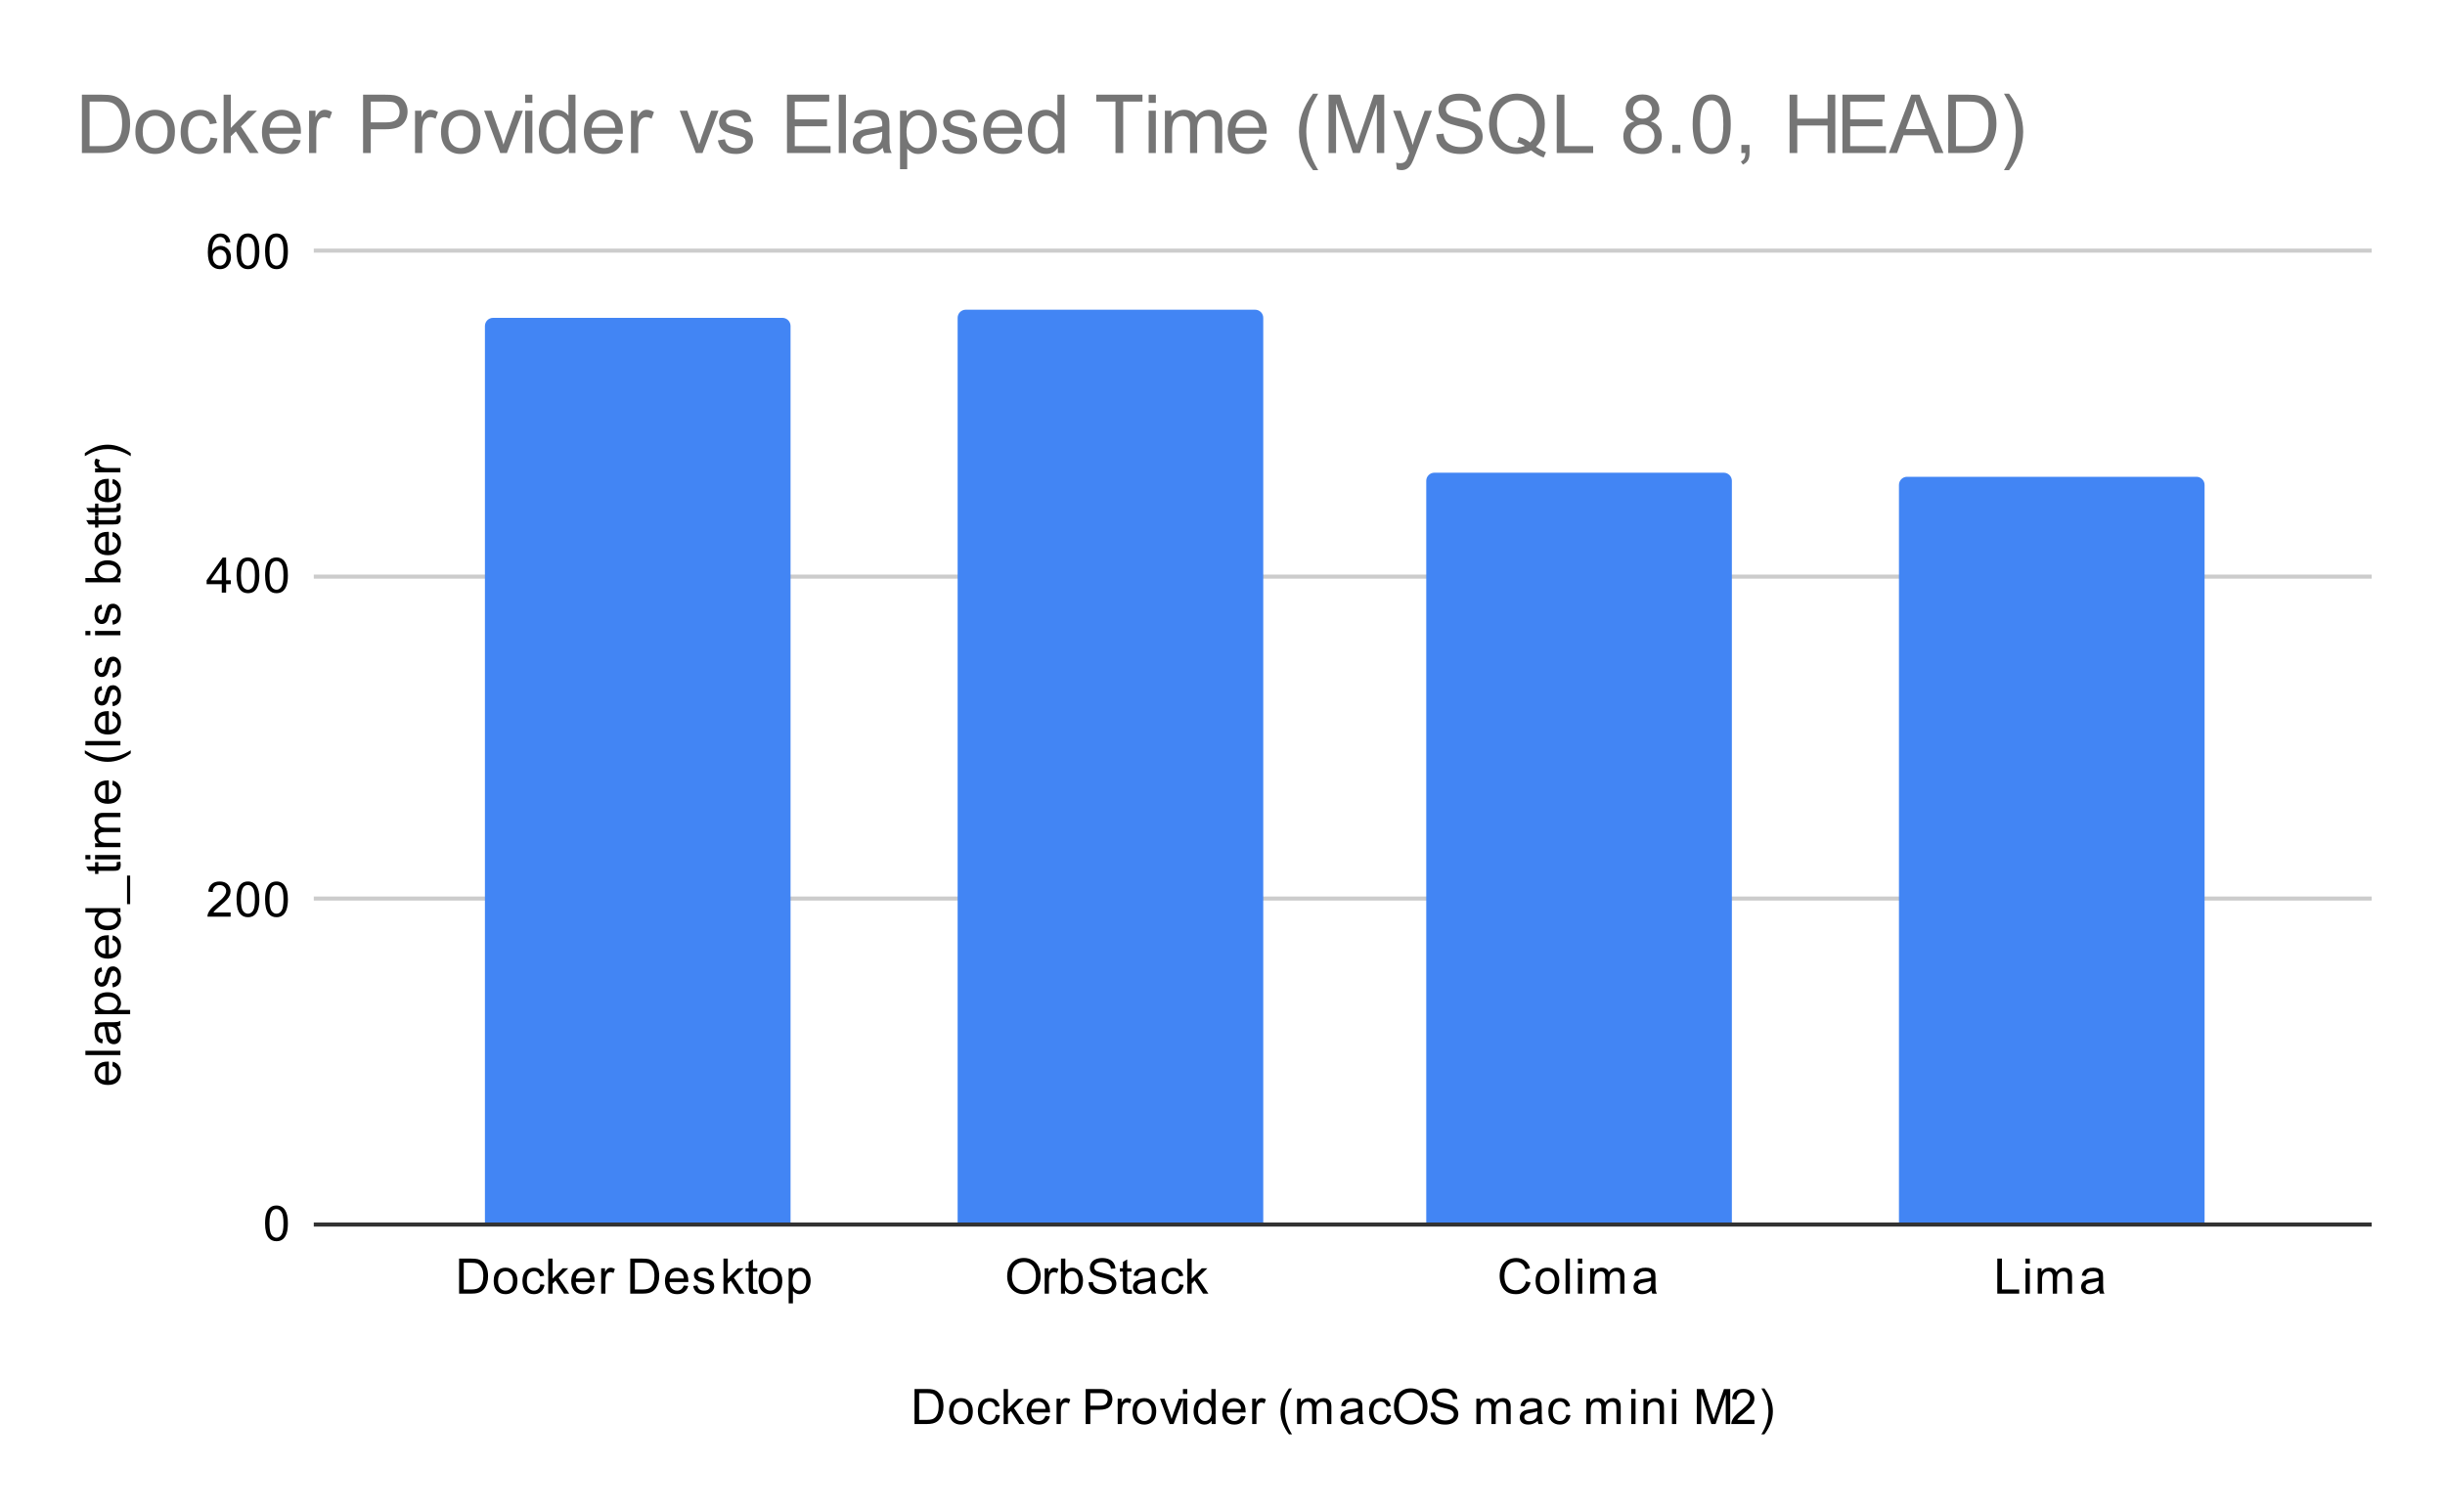 <svg version="1.1" viewBox="0.0 0.0 600.0 371.0" fill="none" stroke="none" stroke-linecap="square" stroke-miterlimit="10" width="600" height="371" xmlns:xlink="http://www.w3.org/1999/xlink" xmlns="http://www.w3.org/2000/svg"><path fill="#ffffff" d="M0 0L600.0 0L600.0 371.0L0 371.0L0 0Z" fill-rule="nonzero"/><path stroke="#333333" stroke-width="1.0" stroke-linecap="butt" d="M77.5 300.5L581.5 300.5" fill-rule="nonzero"/><path stroke="#cccccc" stroke-width="1.0" stroke-linecap="butt" d="M77.5 220.5L581.5 220.5" fill-rule="nonzero"/><path stroke="#cccccc" stroke-width="1.0" stroke-linecap="butt" d="M77.5 141.5L581.5 141.5" fill-rule="nonzero"/><path stroke="#cccccc" stroke-width="1.0" stroke-linecap="butt" d="M77.5 61.5L581.5 61.5" fill-rule="nonzero"/><clipPath id="id_0"><path d="M77.55 61.917L581.45 61.917L581.45 300.45L77.55 300.45L77.55 61.917Z" clip-rule="nonzero"/></clipPath><path stroke="#000000" stroke-width="2.0" stroke-linecap="butt" stroke-opacity="0.0" clip-path="url(#id_0)" d="M194.0 300.0L119.0 300.0L119.0 80.0C119.0 78.895 119.895 78.0 121.0 78.0L192.0 78.0C193.105 78.0 194.0 78.895 194.0 80.0Z" fill-rule="nonzero"/><path fill="#4285f4" clip-path="url(#id_0)" d="M194.0 300.0L119.0 300.0L119.0 80.0C119.0 78.895 119.895 78.0 121.0 78.0L192.0 78.0C193.105 78.0 194.0 78.895 194.0 80.0Z" fill-rule="nonzero"/><path stroke="#000000" stroke-width="2.0" stroke-linecap="butt" stroke-opacity="0.0" clip-path="url(#id_0)" d="M310.0 300.0L235.0 300.0L235.0 78.0C235.0 76.895 235.895 76.0 237.0 76.0L308.0 76.0C309.105 76.0 310.0 76.895 310.0 78.0Z" fill-rule="nonzero"/><path fill="#4285f4" clip-path="url(#id_0)" d="M310.0 300.0L235.0 300.0L235.0 78.0C235.0 76.895 235.895 76.0 237.0 76.0L308.0 76.0C309.105 76.0 310.0 76.895 310.0 78.0Z" fill-rule="nonzero"/><path stroke="#000000" stroke-width="2.0" stroke-linecap="butt" stroke-opacity="0.0" clip-path="url(#id_0)" d="M425.0 300.0L350.0 300.0L350.0 118.0C350.0 116.895 350.895 116.0 352.0 116.0L423.0 116.0C424.105 116.0 425.0 116.895 425.0 118.0Z" fill-rule="nonzero"/><path fill="#4285f4" clip-path="url(#id_0)" d="M425.0 300.0L350.0 300.0L350.0 118.0C350.0 116.895 350.895 116.0 352.0 116.0L423.0 116.0C424.105 116.0 425.0 116.895 425.0 118.0Z" fill-rule="nonzero"/><path stroke="#000000" stroke-width="2.0" stroke-linecap="butt" stroke-opacity="0.0" clip-path="url(#id_0)" d="M541.0 300.0L466.0 300.0L466.0 119.0C466.0 117.895 466.895 117.0 468.0 117.0L539.0 117.0C540.105 117.0 541.0 117.895 541.0 119.0Z" fill-rule="nonzero"/><path fill="#4285f4" clip-path="url(#id_0)" d="M541.0 300.0L466.0 300.0L466.0 119.0C466.0 117.895 466.895 117.0 468.0 117.0L539.0 117.0C540.105 117.0 541.0 117.895 541.0 119.0Z" fill-rule="nonzero"/><path fill="#000000" d="M224.422 349.45L224.422 340.856L227.391 340.856Q228.391 340.856 228.922 340.981Q229.656 341.153 230.172 341.591Q230.859 342.169 231.188 343.075Q231.531 343.966 231.531 345.106Q231.531 346.091 231.297 346.841Q231.078 347.591 230.719 348.091Q230.359 348.591 229.922 348.872Q229.5 349.153 228.906 349.309Q228.312 349.45 227.531 349.45L224.422 349.45ZM225.562 348.434L227.391 348.434Q228.25 348.434 228.734 348.278Q229.219 348.122 229.5 347.825Q229.906 347.434 230.125 346.747Q230.359 346.059 230.359 345.091Q230.359 343.747 229.906 343.028Q229.469 342.294 228.844 342.044Q228.375 341.872 227.375 341.872L225.562 341.872L225.562 348.434ZM232.906 346.341Q232.906 344.606 233.859 343.778Q234.656 343.091 235.812 343.091Q237.094 343.091 237.906 343.934Q238.734 344.762 238.734 346.247Q238.734 347.45 238.375 348.137Q238.016 348.825 237.312 349.216Q236.625 349.591 235.812 349.591Q234.516 349.591 233.703 348.762Q232.906 347.919 232.906 346.341ZM233.984 346.341Q233.984 347.528 234.5 348.122Q235.031 348.716 235.812 348.716Q236.609 348.716 237.125 348.122Q237.641 347.528 237.641 346.309Q237.641 345.153 237.109 344.559Q236.594 343.966 235.812 343.966Q235.031 343.966 234.5 344.559Q233.984 345.137 233.984 346.341ZM244.359 347.169L245.391 347.309Q245.219 348.372 244.516 348.981Q243.812 349.591 242.797 349.591Q241.516 349.591 240.734 348.762Q239.969 347.919 239.969 346.356Q239.969 345.356 240.297 344.606Q240.641 343.841 241.312 343.466Q242.0 343.091 242.812 343.091Q243.812 343.091 244.453 343.606Q245.109 344.106 245.297 345.059L244.266 345.216Q244.125 344.591 243.75 344.278Q243.375 343.95 242.844 343.95Q242.047 343.95 241.547 344.528Q241.047 345.091 241.047 346.325Q241.047 347.591 241.531 348.153Q242.016 348.716 242.781 348.716Q243.406 348.716 243.812 348.341Q244.234 347.966 244.359 347.169ZM246.297 349.45L246.297 340.856L247.359 340.856L247.359 345.762L249.844 343.231L251.219 343.231L248.828 345.528L251.453 349.45L250.156 349.45L248.094 346.262L247.359 346.981L247.359 349.45L246.297 349.45ZM256.547 347.45L257.641 347.575Q257.391 348.528 256.688 349.059Q255.984 349.591 254.906 349.591Q253.547 349.591 252.734 348.747Q251.938 347.903 251.938 346.387Q251.938 344.825 252.75 343.966Q253.562 343.091 254.844 343.091Q256.094 343.091 256.875 343.934Q257.672 344.778 257.672 346.325Q257.672 346.419 257.672 346.606L253.031 346.606Q253.094 347.637 253.609 348.184Q254.125 348.716 254.906 348.716Q255.484 348.716 255.891 348.419Q256.312 348.106 256.547 347.45ZM253.094 345.747L256.562 345.747Q256.5 344.95 256.172 344.559Q255.656 343.95 254.859 343.95Q254.125 343.95 253.625 344.434Q253.141 344.919 253.094 345.747ZM259.281 349.45L259.281 343.231L260.234 343.231L260.234 344.169Q260.594 343.512 260.891 343.309Q261.203 343.091 261.578 343.091Q262.109 343.091 262.656 343.419L262.297 344.403Q261.906 344.169 261.531 344.169Q261.172 344.169 260.891 344.387Q260.625 344.591 260.516 344.966Q260.328 345.528 260.328 346.184L260.328 349.45L259.281 349.45ZM266.422 349.45L266.422 340.856L269.672 340.856Q270.516 340.856 270.969 340.934Q271.609 341.044 272.031 341.341Q272.469 341.637 272.719 342.169Q272.984 342.7 272.984 343.341Q272.984 344.434 272.281 345.2Q271.594 345.95 269.766 345.95L267.562 345.95L267.562 349.45L266.422 349.45ZM267.562 344.95L269.781 344.95Q270.891 344.95 271.344 344.544Q271.812 344.122 271.812 343.372Q271.812 342.841 271.531 342.466Q271.266 342.075 270.828 341.95Q270.531 341.872 269.766 341.872L267.562 341.872L267.562 344.95ZM274.281 349.45L274.281 343.231L275.234 343.231L275.234 344.169Q275.594 343.512 275.891 343.309Q276.203 343.091 276.578 343.091Q277.109 343.091 277.656 343.419L277.297 344.403Q276.906 344.169 276.531 344.169Q276.172 344.169 275.891 344.387Q275.625 344.591 275.516 344.966Q275.328 345.528 275.328 346.184L275.328 349.45L274.281 349.45ZM277.906 346.341Q277.906 344.606 278.859 343.778Q279.656 343.091 280.812 343.091Q282.094 343.091 282.906 343.934Q283.734 344.762 283.734 346.247Q283.734 347.45 283.375 348.137Q283.016 348.825 282.312 349.216Q281.625 349.591 280.812 349.591Q279.516 349.591 278.703 348.762Q277.906 347.919 277.906 346.341ZM278.984 346.341Q278.984 347.528 279.5 348.122Q280.031 348.716 280.812 348.716Q281.609 348.716 282.125 348.122Q282.641 347.528 282.641 346.309Q282.641 345.153 282.109 344.559Q281.594 343.966 280.812 343.966Q280.031 343.966 279.5 344.559Q278.984 345.137 278.984 346.341ZM287.016 349.45L284.656 343.231L285.766 343.231L287.109 346.95Q287.312 347.559 287.5 348.2Q287.641 347.716 287.891 347.028L289.281 343.231L290.359 343.231L288.0 349.45L287.016 349.45ZM290.297 342.075L290.297 340.856L291.359 340.856L291.359 342.075L290.297 342.075ZM290.297 349.45L290.297 343.231L291.359 343.231L291.359 349.45L290.297 349.45ZM297.328 349.45L297.328 348.669Q296.734 349.591 295.594 349.591Q294.844 349.591 294.219 349.184Q293.594 348.762 293.25 348.028Q292.906 347.294 292.906 346.341Q292.906 345.419 293.219 344.653Q293.531 343.887 294.156 343.497Q294.781 343.091 295.547 343.091Q296.109 343.091 296.547 343.325Q296.984 343.559 297.266 343.934L297.266 340.856L298.312 340.856L298.312 349.45L297.328 349.45ZM294.0 346.341Q294.0 347.544 294.5 348.137Q295.0 348.716 295.688 348.716Q296.375 348.716 296.859 348.153Q297.344 347.591 297.344 346.434Q297.344 345.153 296.844 344.559Q296.359 343.966 295.641 343.966Q294.938 343.966 294.469 344.544Q294.0 345.106 294.0 346.341ZM304.547 347.45L305.641 347.575Q305.391 348.528 304.688 349.059Q303.984 349.591 302.906 349.591Q301.547 349.591 300.734 348.747Q299.938 347.903 299.938 346.387Q299.938 344.825 300.75 343.966Q301.562 343.091 302.844 343.091Q304.094 343.091 304.875 343.934Q305.672 344.778 305.672 346.325Q305.672 346.419 305.672 346.606L301.031 346.606Q301.094 347.637 301.609 348.184Q302.125 348.716 302.906 348.716Q303.484 348.716 303.891 348.419Q304.312 348.106 304.547 347.45ZM301.094 345.747L304.562 345.747Q304.5 344.95 304.172 344.559Q303.656 343.95 302.859 343.95Q302.125 343.95 301.625 344.434Q301.141 344.919 301.094 345.747ZM307.281 349.45L307.281 343.231L308.234 343.231L308.234 344.169Q308.594 343.512 308.891 343.309Q309.203 343.091 309.578 343.091Q310.109 343.091 310.656 343.419L310.297 344.403Q309.906 344.169 309.531 344.169Q309.172 344.169 308.891 344.387Q308.625 344.591 308.516 344.966Q308.328 345.528 308.328 346.184L308.328 349.45L307.281 349.45ZM316.312 351.981Q315.438 350.872 314.828 349.403Q314.234 347.919 314.234 346.341Q314.234 344.95 314.672 343.669Q315.203 342.184 316.312 340.716L317.062 340.716Q316.359 341.934 316.125 342.45Q315.766 343.262 315.562 344.137Q315.312 345.231 315.312 346.341Q315.312 349.169 317.062 351.981L316.312 351.981ZM318.297 349.45L318.297 343.231L319.234 343.231L319.234 344.106Q319.531 343.637 320.016 343.372Q320.5 343.091 321.125 343.091Q321.812 343.091 322.25 343.372Q322.703 343.653 322.875 344.169Q323.625 343.091 324.797 343.091Q325.734 343.091 326.219 343.606Q326.719 344.106 326.719 345.184L326.719 349.45L325.672 349.45L325.672 345.528Q325.672 344.903 325.562 344.622Q325.469 344.341 325.203 344.169Q324.938 343.997 324.562 343.997Q323.906 343.997 323.469 344.434Q323.047 344.872 323.047 345.841L323.047 349.45L321.984 349.45L321.984 345.403Q321.984 344.7 321.719 344.356Q321.469 343.997 320.891 343.997Q320.438 343.997 320.062 344.231Q319.688 344.466 319.516 344.919Q319.344 345.372 319.344 346.216L319.344 349.45L318.297 349.45ZM333.359 348.684Q332.766 349.184 332.219 349.387Q331.688 349.591 331.062 349.591Q330.031 349.591 329.484 349.091Q328.938 348.591 328.938 347.809Q328.938 347.356 329.141 346.981Q329.344 346.591 329.688 346.372Q330.031 346.137 330.453 346.028Q330.75 345.934 331.391 345.856Q332.656 345.716 333.266 345.497Q333.266 345.278 333.266 345.231Q333.266 344.575 332.969 344.309Q332.562 343.966 331.766 343.966Q331.031 343.966 330.672 344.231Q330.312 344.481 330.141 345.137L329.109 344.997Q329.25 344.341 329.578 343.934Q329.906 343.528 330.516 343.309Q331.125 343.091 331.922 343.091Q332.719 343.091 333.219 343.278Q333.719 343.466 333.953 343.747Q334.188 344.028 334.281 344.466Q334.328 344.731 334.328 345.434L334.328 346.841Q334.328 348.309 334.391 348.7Q334.469 349.091 334.672 349.45L333.562 349.45Q333.406 349.122 333.359 348.684ZM333.266 346.325Q332.688 346.559 331.547 346.731Q330.891 346.825 330.625 346.95Q330.359 347.059 330.203 347.278Q330.062 347.497 330.062 347.778Q330.062 348.2 330.375 348.481Q330.703 348.762 331.312 348.762Q331.922 348.762 332.391 348.497Q332.875 348.231 333.094 347.762Q333.266 347.403 333.266 346.716L333.266 346.325ZM340.359 347.169L341.391 347.309Q341.219 348.372 340.516 348.981Q339.812 349.591 338.797 349.591Q337.516 349.591 336.734 348.762Q335.969 347.919 335.969 346.356Q335.969 345.356 336.297 344.606Q336.641 343.841 337.312 343.466Q338.0 343.091 338.812 343.091Q339.812 343.091 340.453 343.606Q341.109 344.106 341.297 345.059L340.266 345.216Q340.125 344.591 339.75 344.278Q339.375 343.95 338.844 343.95Q338.047 343.95 337.547 344.528Q337.047 345.091 337.047 346.325Q337.047 347.591 337.531 348.153Q338.016 348.716 338.781 348.716Q339.406 348.716 339.812 348.341Q340.234 347.966 340.359 347.169ZM342.078 345.262Q342.078 343.122 343.219 341.919Q344.375 340.7 346.188 340.7Q347.391 340.7 348.344 341.278Q349.297 341.841 349.797 342.856Q350.297 343.872 350.297 345.169Q350.297 346.466 349.766 347.497Q349.234 348.528 348.266 349.059Q347.312 349.591 346.188 349.591Q344.969 349.591 344.016 349.012Q343.062 348.419 342.562 347.419Q342.078 346.403 342.078 345.262ZM343.25 345.278Q343.25 346.841 344.078 347.731Q344.922 348.622 346.188 348.622Q347.469 348.622 348.297 347.731Q349.125 346.825 349.125 345.153Q349.125 344.106 348.766 343.325Q348.422 342.544 347.734 342.122Q347.047 341.684 346.203 341.684Q345.0 341.684 344.125 342.512Q343.25 343.341 343.25 345.278ZM351.047 346.684L352.109 346.591Q352.188 347.247 352.469 347.653Q352.75 348.059 353.328 348.325Q353.922 348.575 354.656 348.575Q355.297 348.575 355.797 348.387Q356.297 348.184 356.531 347.856Q356.781 347.512 356.781 347.122Q356.781 346.716 356.547 346.419Q356.312 346.106 355.781 345.903Q355.422 345.762 354.234 345.481Q353.062 345.2 352.594 344.95Q351.969 344.622 351.672 344.153Q351.375 343.669 351.375 343.075Q351.375 342.434 351.734 341.872Q352.109 341.294 352.812 341.012Q353.531 340.716 354.391 340.716Q355.344 340.716 356.078 341.028Q356.812 341.325 357.203 341.934Q357.594 342.528 357.625 343.278L356.531 343.356Q356.438 342.544 355.922 342.137Q355.422 341.716 354.438 341.716Q353.406 341.716 352.938 342.091Q352.469 342.466 352.469 342.997Q352.469 343.466 352.797 343.762Q353.125 344.059 354.5 344.372Q355.891 344.684 356.406 344.919Q357.156 345.278 357.516 345.809Q357.875 346.325 357.875 347.028Q357.875 347.716 357.484 348.325Q357.094 348.919 356.359 349.262Q355.625 349.591 354.703 349.591Q353.531 349.591 352.734 349.262Q351.953 348.919 351.5 348.231Q351.062 347.544 351.047 346.684ZM362.297 349.45L362.297 343.231L363.234 343.231L363.234 344.106Q363.531 343.637 364.016 343.372Q364.5 343.091 365.125 343.091Q365.812 343.091 366.25 343.372Q366.703 343.653 366.875 344.169Q367.625 343.091 368.797 343.091Q369.734 343.091 370.219 343.606Q370.719 344.106 370.719 345.184L370.719 349.45L369.672 349.45L369.672 345.528Q369.672 344.903 369.562 344.622Q369.469 344.341 369.203 344.169Q368.938 343.997 368.562 343.997Q367.906 343.997 367.469 344.434Q367.047 344.872 367.047 345.841L367.047 349.45L365.984 349.45L365.984 345.403Q365.984 344.7 365.719 344.356Q365.469 343.997 364.891 343.997Q364.438 343.997 364.062 344.231Q363.688 344.466 363.516 344.919Q363.344 345.372 363.344 346.216L363.344 349.45L362.297 349.45ZM377.359 348.684Q376.766 349.184 376.219 349.387Q375.688 349.591 375.062 349.591Q374.031 349.591 373.484 349.091Q372.938 348.591 372.938 347.809Q372.938 347.356 373.141 346.981Q373.344 346.591 373.688 346.372Q374.031 346.137 374.453 346.028Q374.75 345.934 375.391 345.856Q376.656 345.716 377.266 345.497Q377.266 345.278 377.266 345.231Q377.266 344.575 376.969 344.309Q376.562 343.966 375.766 343.966Q375.031 343.966 374.672 344.231Q374.312 344.481 374.141 345.137L373.109 344.997Q373.25 344.341 373.578 343.934Q373.906 343.528 374.516 343.309Q375.125 343.091 375.922 343.091Q376.719 343.091 377.219 343.278Q377.719 343.466 377.953 343.747Q378.188 344.028 378.281 344.466Q378.328 344.731 378.328 345.434L378.328 346.841Q378.328 348.309 378.391 348.7Q378.469 349.091 378.672 349.45L377.562 349.45Q377.406 349.122 377.359 348.684ZM377.266 346.325Q376.688 346.559 375.547 346.731Q374.891 346.825 374.625 346.95Q374.359 347.059 374.203 347.278Q374.062 347.497 374.062 347.778Q374.062 348.2 374.375 348.481Q374.703 348.762 375.312 348.762Q375.922 348.762 376.391 348.497Q376.875 348.231 377.094 347.762Q377.266 347.403 377.266 346.716L377.266 346.325ZM384.359 347.169L385.391 347.309Q385.219 348.372 384.516 348.981Q383.812 349.591 382.797 349.591Q381.516 349.591 380.734 348.762Q379.969 347.919 379.969 346.356Q379.969 345.356 380.297 344.606Q380.641 343.841 381.312 343.466Q382.0 343.091 382.812 343.091Q383.812 343.091 384.453 343.606Q385.109 344.106 385.297 345.059L384.266 345.216Q384.125 344.591 383.75 344.278Q383.375 343.95 382.844 343.95Q382.047 343.95 381.547 344.528Q381.047 345.091 381.047 346.325Q381.047 347.591 381.531 348.153Q382.016 348.716 382.781 348.716Q383.406 348.716 383.812 348.341Q384.234 347.966 384.359 347.169ZM389.297 349.45L389.297 343.231L390.234 343.231L390.234 344.106Q390.531 343.637 391.016 343.372Q391.5 343.091 392.125 343.091Q392.812 343.091 393.25 343.372Q393.703 343.653 393.875 344.169Q394.625 343.091 395.797 343.091Q396.734 343.091 397.219 343.606Q397.719 344.106 397.719 345.184L397.719 349.45L396.672 349.45L396.672 345.528Q396.672 344.903 396.562 344.622Q396.469 344.341 396.203 344.169Q395.938 343.997 395.562 343.997Q394.906 343.997 394.469 344.434Q394.047 344.872 394.047 345.841L394.047 349.45L392.984 349.45L392.984 345.403Q392.984 344.7 392.719 344.356Q392.469 343.997 391.891 343.997Q391.438 343.997 391.062 344.231Q390.688 344.466 390.516 344.919Q390.344 345.372 390.344 346.216L390.344 349.45L389.297 349.45ZM400.297 342.075L400.297 340.856L401.359 340.856L401.359 342.075L400.297 342.075ZM400.297 349.45L400.297 343.231L401.359 343.231L401.359 349.45L400.297 349.45ZM403.297 349.45L403.297 343.231L404.234 343.231L404.234 344.106Q404.922 343.091 406.219 343.091Q406.781 343.091 407.25 343.294Q407.734 343.497 407.969 343.825Q408.203 344.153 408.297 344.591Q408.344 344.887 408.344 345.622L408.344 349.45L407.297 349.45L407.297 345.669Q407.297 345.012 407.172 344.7Q407.047 344.387 406.734 344.2Q406.422 343.997 406.0 343.997Q405.328 343.997 404.828 344.434Q404.344 344.856 404.344 346.044L404.344 349.45L403.297 349.45ZM410.297 342.075L410.297 340.856L411.359 340.856L411.359 342.075L410.297 342.075ZM410.297 349.45L410.297 343.231L411.359 343.231L411.359 349.45L410.297 349.45ZM416.391 349.45L416.391 340.856L418.109 340.856L420.141 346.934Q420.422 347.794 420.547 348.216Q420.688 347.747 421.0 346.841L423.062 340.856L424.594 340.856L424.594 349.45L423.5 349.45L423.5 342.262L421.0 349.45L419.969 349.45L417.484 342.137L417.484 349.45L416.391 349.45ZM430.547 348.434L430.547 349.45L424.859 349.45Q424.859 349.075 424.984 348.716Q425.203 348.137 425.672 347.575Q426.156 347.012 427.062 346.278Q428.469 345.122 428.953 344.45Q429.453 343.778 429.453 343.184Q429.453 342.559 429.0 342.137Q428.547 341.7 427.828 341.7Q427.062 341.7 426.609 342.153Q426.156 342.606 426.141 343.419L425.062 343.309Q425.172 342.091 425.891 341.466Q426.625 340.825 427.859 340.825Q429.094 340.825 429.812 341.512Q430.531 342.2 430.531 343.216Q430.531 343.731 430.312 344.231Q430.109 344.716 429.609 345.278Q429.125 345.825 428.0 346.778Q427.047 347.575 426.766 347.872Q426.5 348.153 426.328 348.434L430.547 348.434ZM432.984 351.981L432.234 351.981Q433.984 349.169 433.984 346.341Q433.984 345.247 433.734 344.153Q433.531 343.278 433.172 342.466Q432.938 341.95 432.234 340.716L432.984 340.716Q434.078 342.184 434.609 343.669Q435.062 344.95 435.062 346.341Q435.062 347.919 434.453 349.403Q433.844 350.872 432.984 351.981Z" fill-rule="nonzero"/><path fill="#000000" d="M27.55 261.636L27.675 260.543Q28.628 260.793 29.159 261.496Q29.691 262.199 29.691 263.277Q29.691 264.636 28.847 265.449Q28.003 266.246 26.488 266.246Q24.925 266.246 24.066 265.433Q23.191 264.621 23.191 263.34Q23.191 262.09 24.034 261.308Q24.878 260.511 26.425 260.511Q26.519 260.511 26.706 260.511L26.706 265.152Q27.738 265.09 28.284 264.574Q28.816 264.058 28.816 263.277Q28.816 262.699 28.519 262.293Q28.206 261.871 27.55 261.636ZM25.847 265.09L25.847 261.621Q25.05 261.683 24.659 262.011Q24.05 262.527 24.05 263.324Q24.05 264.058 24.534 264.558Q25.019 265.043 25.847 265.09ZM29.55 258.918L20.956 258.918L20.956 257.855L29.55 257.855L29.55 258.918ZM28.784 251.824Q29.284 252.418 29.488 252.965Q29.691 253.496 29.691 254.121Q29.691 255.152 29.191 255.699Q28.691 256.246 27.909 256.246Q27.456 256.246 27.081 256.043Q26.691 255.84 26.472 255.496Q26.238 255.152 26.128 254.73Q26.034 254.433 25.956 253.793Q25.816 252.527 25.597 251.918Q25.378 251.918 25.331 251.918Q24.675 251.918 24.409 252.215Q24.066 252.621 24.066 253.418Q24.066 254.152 24.331 254.511Q24.581 254.871 25.238 255.043L25.097 256.074Q24.441 255.933 24.034 255.605Q23.628 255.277 23.409 254.668Q23.191 254.058 23.191 253.261Q23.191 252.465 23.378 251.965Q23.566 251.465 23.847 251.23Q24.128 250.996 24.566 250.902Q24.831 250.855 25.534 250.855L26.941 250.855Q28.409 250.855 28.8 250.793Q29.191 250.715 29.55 250.511L29.55 251.621Q29.222 251.777 28.784 251.824ZM26.425 251.918Q26.659 252.496 26.831 253.636Q26.925 254.293 27.05 254.558Q27.159 254.824 27.378 254.98Q27.597 255.121 27.878 255.121Q28.3 255.121 28.581 254.808Q28.863 254.48 28.863 253.871Q28.863 253.261 28.597 252.793Q28.331 252.308 27.863 252.09Q27.503 251.918 26.816 251.918L26.425 251.918ZM31.941 248.886L23.331 248.886L23.331 247.933L24.128 247.933Q23.659 247.59 23.425 247.168Q23.191 246.73 23.191 246.121Q23.191 245.324 23.597 244.715Q24.003 244.105 24.753 243.808Q25.503 243.496 26.394 243.496Q27.347 243.496 28.113 243.84Q28.878 244.168 29.284 244.824Q29.691 245.48 29.691 246.199Q29.691 246.73 29.472 247.152Q29.238 247.574 28.909 247.84L31.941 247.84L31.941 248.886ZM26.472 247.933Q27.675 247.933 28.253 247.449Q28.816 246.965 28.816 246.277Q28.816 245.574 28.222 245.074Q27.628 244.574 26.378 244.574Q25.191 244.574 24.613 245.058Q24.019 245.543 24.019 246.23Q24.019 246.902 24.644 247.418Q25.269 247.933 26.472 247.933ZM27.691 242.308L27.534 241.277Q28.159 241.183 28.488 240.793Q28.816 240.386 28.816 239.652Q28.816 238.933 28.534 238.59Q28.238 238.23 27.831 238.23Q27.472 238.23 27.269 238.543Q27.128 238.761 26.909 239.621Q26.613 240.777 26.409 241.23Q26.191 241.668 25.816 241.902Q25.441 242.136 24.972 242.136Q24.566 242.136 24.206 241.949Q23.847 241.761 23.613 241.433Q23.441 241.183 23.316 240.761Q23.191 240.34 23.191 239.84Q23.191 239.121 23.409 238.574Q23.613 238.011 23.972 237.746Q24.331 237.48 24.925 237.386L25.066 238.418Q24.597 238.48 24.331 238.824Q24.05 239.152 24.05 239.777Q24.05 240.496 24.3 240.808Q24.534 241.121 24.863 241.121Q25.066 241.121 25.222 240.996Q25.394 240.855 25.503 240.59Q25.566 240.433 25.769 239.652Q26.081 238.527 26.269 238.09Q26.456 237.652 26.816 237.402Q27.175 237.152 27.722 237.152Q28.253 237.152 28.722 237.465Q29.175 237.761 29.441 238.34Q29.691 238.918 29.691 239.652Q29.691 240.871 29.191 241.511Q28.675 242.136 27.691 242.308ZM27.55 230.636L27.675 229.543Q28.628 229.793 29.159 230.496Q29.691 231.199 29.691 232.277Q29.691 233.636 28.847 234.449Q28.003 235.246 26.488 235.246Q24.925 235.246 24.066 234.433Q23.191 233.621 23.191 232.34Q23.191 231.09 24.034 230.308Q24.878 229.511 26.425 229.511Q26.519 229.511 26.706 229.511L26.706 234.152Q27.738 234.09 28.284 233.574Q28.816 233.058 28.816 232.277Q28.816 231.699 28.519 231.293Q28.206 230.871 27.55 230.636ZM25.847 234.09L25.847 230.621Q25.05 230.683 24.659 231.011Q24.05 231.527 24.05 232.324Q24.05 233.058 24.534 233.558Q25.019 234.043 25.847 234.09ZM29.55 223.855L28.769 223.855Q29.691 224.449 29.691 225.59Q29.691 226.34 29.284 226.965Q28.863 227.59 28.128 227.933Q27.394 228.277 26.441 228.277Q25.519 228.277 24.753 227.965Q23.988 227.652 23.597 227.027Q23.191 226.402 23.191 225.636Q23.191 225.074 23.425 224.636Q23.659 224.199 24.034 223.918L20.956 223.918L20.956 222.871L29.55 222.871L29.55 223.855ZM26.441 227.183Q27.644 227.183 28.238 226.683Q28.816 226.183 28.816 225.496Q28.816 224.808 28.253 224.324Q27.691 223.84 26.534 223.84Q25.253 223.84 24.659 224.34Q24.066 224.824 24.066 225.543Q24.066 226.246 24.644 226.715Q25.206 227.183 26.441 227.183ZM31.941 221.871L31.175 221.871L31.175 214.871L31.941 214.871L31.941 221.871ZM28.613 211.59L29.534 211.433Q29.628 211.886 29.628 212.23Q29.628 212.808 29.456 213.121Q29.269 213.433 28.972 213.574Q28.675 213.699 27.722 213.699L24.144 213.699L24.144 214.465L23.331 214.465L23.331 213.699L21.784 213.699L21.159 212.652L23.331 212.652L23.331 211.59L24.144 211.59L24.144 212.652L27.784 212.652Q28.238 212.652 28.363 212.605Q28.488 212.543 28.566 212.418Q28.644 212.293 28.644 212.058Q28.644 211.871 28.613 211.59ZM22.175 210.886L20.956 210.886L20.956 209.824L22.175 209.824L22.175 210.886ZM29.55 210.886L23.331 210.886L23.331 209.824L29.55 209.824L29.55 210.886ZM29.55 207.886L23.331 207.886L23.331 206.949L24.206 206.949Q23.738 206.652 23.472 206.168Q23.191 205.683 23.191 205.058Q23.191 204.371 23.472 203.933Q23.753 203.48 24.269 203.308Q23.191 202.558 23.191 201.386Q23.191 200.449 23.706 199.965Q24.206 199.465 25.284 199.465L29.55 199.465L29.55 200.511L25.628 200.511Q25.003 200.511 24.722 200.621Q24.441 200.715 24.269 200.98Q24.097 201.246 24.097 201.621Q24.097 202.277 24.534 202.715Q24.972 203.136 25.941 203.136L29.55 203.136L29.55 204.199L25.503 204.199Q24.8 204.199 24.456 204.465Q24.097 204.715 24.097 205.293Q24.097 205.746 24.331 206.121Q24.566 206.496 25.019 206.668Q25.472 206.84 26.316 206.84L29.55 206.84L29.55 207.886ZM27.55 192.636L27.675 191.543Q28.628 191.793 29.159 192.496Q29.691 193.199 29.691 194.277Q29.691 195.636 28.847 196.449Q28.003 197.246 26.488 197.246Q24.925 197.246 24.066 196.433Q23.191 195.621 23.191 194.34Q23.191 193.09 24.034 192.308Q24.878 191.511 26.425 191.511Q26.519 191.511 26.706 191.511L26.706 196.152Q27.738 196.09 28.284 195.574Q28.816 195.058 28.816 194.277Q28.816 193.699 28.519 193.293Q28.206 192.871 27.55 192.636ZM25.847 196.09L25.847 192.621Q25.05 192.683 24.659 193.011Q24.05 193.527 24.05 194.324Q24.05 195.058 24.534 195.558Q25.019 196.043 25.847 196.09ZM32.081 184.871Q30.972 185.746 29.503 186.355Q28.019 186.949 26.441 186.949Q25.05 186.949 23.769 186.511Q22.284 185.98 20.816 184.871L20.816 184.121Q22.034 184.824 22.55 185.058Q23.363 185.418 24.238 185.621Q25.331 185.871 26.441 185.871Q29.269 185.871 32.081 184.121L32.081 184.871ZM29.55 182.918L20.956 182.918L20.956 181.855L29.55 181.855L29.55 182.918ZM27.55 175.636L27.675 174.543Q28.628 174.793 29.159 175.496Q29.691 176.199 29.691 177.277Q29.691 178.636 28.847 179.449Q28.003 180.246 26.488 180.246Q24.925 180.246 24.066 179.433Q23.191 178.621 23.191 177.34Q23.191 176.09 24.034 175.308Q24.878 174.511 26.425 174.511Q26.519 174.511 26.706 174.511L26.706 179.152Q27.738 179.09 28.284 178.574Q28.816 178.058 28.816 177.277Q28.816 176.699 28.519 176.293Q28.206 175.871 27.55 175.636ZM25.847 179.09L25.847 175.621Q25.05 175.683 24.659 176.011Q24.05 176.527 24.05 177.324Q24.05 178.058 24.534 178.558Q25.019 179.043 25.847 179.09ZM27.691 173.308L27.534 172.277Q28.159 172.183 28.488 171.793Q28.816 171.386 28.816 170.652Q28.816 169.933 28.534 169.59Q28.238 169.23 27.831 169.23Q27.472 169.23 27.269 169.543Q27.128 169.761 26.909 170.621Q26.613 171.777 26.409 172.23Q26.191 172.668 25.816 172.902Q25.441 173.136 24.972 173.136Q24.566 173.136 24.206 172.949Q23.847 172.761 23.613 172.433Q23.441 172.183 23.316 171.761Q23.191 171.34 23.191 170.84Q23.191 170.121 23.409 169.574Q23.613 169.011 23.972 168.746Q24.331 168.48 24.925 168.386L25.066 169.418Q24.597 169.48 24.331 169.824Q24.05 170.152 24.05 170.777Q24.05 171.496 24.3 171.808Q24.534 172.121 24.863 172.121Q25.066 172.121 25.222 171.996Q25.394 171.855 25.503 171.59Q25.566 171.433 25.769 170.652Q26.081 169.527 26.269 169.09Q26.456 168.652 26.816 168.402Q27.175 168.152 27.722 168.152Q28.253 168.152 28.722 168.465Q29.175 168.761 29.441 169.34Q29.691 169.918 29.691 170.652Q29.691 171.871 29.191 172.511Q28.675 173.136 27.691 173.308ZM27.691 166.308L27.534 165.277Q28.159 165.183 28.488 164.793Q28.816 164.386 28.816 163.652Q28.816 162.933 28.534 162.59Q28.238 162.23 27.831 162.23Q27.472 162.23 27.269 162.543Q27.128 162.761 26.909 163.621Q26.613 164.777 26.409 165.23Q26.191 165.668 25.816 165.902Q25.441 166.136 24.972 166.136Q24.566 166.136 24.206 165.949Q23.847 165.761 23.613 165.433Q23.441 165.183 23.316 164.761Q23.191 164.34 23.191 163.84Q23.191 163.121 23.409 162.574Q23.613 162.011 23.972 161.746Q24.331 161.48 24.925 161.386L25.066 162.418Q24.597 162.48 24.331 162.824Q24.05 163.152 24.05 163.777Q24.05 164.496 24.3 164.808Q24.534 165.121 24.863 165.121Q25.066 165.121 25.222 164.996Q25.394 164.855 25.503 164.59Q25.566 164.433 25.769 163.652Q26.081 162.527 26.269 162.09Q26.456 161.652 26.816 161.402Q27.175 161.152 27.722 161.152Q28.253 161.152 28.722 161.465Q29.175 161.761 29.441 162.34Q29.691 162.918 29.691 163.652Q29.691 164.871 29.191 165.511Q28.675 166.136 27.691 166.308ZM22.175 155.886L20.956 155.886L20.956 154.824L22.175 154.824L22.175 155.886ZM29.55 155.886L23.331 155.886L23.331 154.824L29.55 154.824L29.55 155.886ZM27.691 153.308L27.534 152.277Q28.159 152.183 28.488 151.793Q28.816 151.386 28.816 150.652Q28.816 149.933 28.534 149.59Q28.238 149.23 27.831 149.23Q27.472 149.23 27.269 149.543Q27.128 149.761 26.909 150.621Q26.613 151.777 26.409 152.23Q26.191 152.668 25.816 152.902Q25.441 153.136 24.972 153.136Q24.566 153.136 24.206 152.949Q23.847 152.761 23.613 152.433Q23.441 152.183 23.316 151.761Q23.191 151.34 23.191 150.84Q23.191 150.121 23.409 149.574Q23.613 149.011 23.972 148.746Q24.331 148.48 24.925 148.386L25.066 149.418Q24.597 149.48 24.331 149.824Q24.05 150.152 24.05 150.777Q24.05 151.496 24.3 151.808Q24.534 152.121 24.863 152.121Q25.066 152.121 25.222 151.996Q25.394 151.855 25.503 151.59Q25.566 151.433 25.769 150.652Q26.081 149.527 26.269 149.09Q26.456 148.652 26.816 148.402Q27.175 148.152 27.722 148.152Q28.253 148.152 28.722 148.465Q29.175 148.761 29.441 149.34Q29.691 149.918 29.691 150.652Q29.691 151.871 29.191 152.511Q28.675 153.136 27.691 153.308ZM29.55 141.918L29.55 142.902L20.956 142.902L20.956 141.84L24.019 141.84Q23.191 141.168 23.191 140.136Q23.191 139.558 23.425 139.058Q23.644 138.543 24.066 138.215Q24.488 137.871 25.081 137.683Q25.675 137.496 26.347 137.496Q27.941 137.496 28.816 138.293Q29.691 139.09 29.691 140.183Q29.691 141.293 28.769 141.918L29.55 141.918ZM26.394 141.933Q27.503 141.933 28.003 141.621Q28.816 141.121 28.816 140.277Q28.816 139.59 28.222 139.09Q27.628 138.574 26.425 138.574Q25.206 138.574 24.628 139.058Q24.05 139.543 24.05 140.23Q24.05 140.918 24.659 141.433Q25.253 141.933 26.394 141.933ZM27.55 131.636L27.675 130.543Q28.628 130.793 29.159 131.496Q29.691 132.199 29.691 133.277Q29.691 134.636 28.847 135.449Q28.003 136.246 26.488 136.246Q24.925 136.246 24.066 135.433Q23.191 134.621 23.191 133.34Q23.191 132.09 24.034 131.308Q24.878 130.511 26.425 130.511Q26.519 130.511 26.706 130.511L26.706 135.152Q27.738 135.09 28.284 134.574Q28.816 134.058 28.816 133.277Q28.816 132.699 28.519 132.293Q28.206 131.871 27.55 131.636ZM25.847 135.09L25.847 131.621Q25.05 131.683 24.659 132.011Q24.05 132.527 24.05 133.324Q24.05 134.058 24.534 134.558Q25.019 135.043 25.847 135.09ZM28.613 126.59L29.534 126.433Q29.628 126.886 29.628 127.23Q29.628 127.808 29.456 128.121Q29.269 128.433 28.972 128.574Q28.675 128.699 27.722 128.699L24.144 128.699L24.144 129.465L23.331 129.465L23.331 128.699L21.784 128.699L21.159 127.652L23.331 127.652L23.331 126.59L24.144 126.59L24.144 127.652L27.784 127.652Q28.238 127.652 28.363 127.605Q28.488 127.543 28.566 127.418Q28.644 127.293 28.644 127.058Q28.644 126.871 28.613 126.59ZM28.613 123.59L29.534 123.433Q29.628 123.886 29.628 124.23Q29.628 124.808 29.456 125.121Q29.269 125.433 28.972 125.574Q28.675 125.699 27.722 125.699L24.144 125.699L24.144 126.465L23.331 126.465L23.331 125.699L21.784 125.699L21.159 124.652L23.331 124.652L23.331 123.59L24.144 123.59L24.144 124.652L27.784 124.652Q28.238 124.652 28.363 124.605Q28.488 124.543 28.566 124.418Q28.644 124.293 28.644 124.058Q28.644 123.871 28.613 123.59ZM27.55 118.636L27.675 117.543Q28.628 117.793 29.159 118.496Q29.691 119.199 29.691 120.277Q29.691 121.636 28.847 122.449Q28.003 123.246 26.488 123.246Q24.925 123.246 24.066 122.433Q23.191 121.621 23.191 120.34Q23.191 119.09 24.034 118.308Q24.878 117.511 26.425 117.511Q26.519 117.511 26.706 117.511L26.706 122.152Q27.738 122.09 28.284 121.574Q28.816 121.058 28.816 120.277Q28.816 119.699 28.519 119.293Q28.206 118.871 27.55 118.636ZM25.847 122.09L25.847 118.621Q25.05 118.683 24.659 119.011Q24.05 119.527 24.05 120.324Q24.05 121.058 24.534 121.558Q25.019 122.043 25.847 122.09ZM29.55 115.902L23.331 115.902L23.331 114.949L24.269 114.949Q23.613 114.59 23.409 114.293Q23.191 113.98 23.191 113.605Q23.191 113.074 23.519 112.527L24.503 112.886Q24.269 113.277 24.269 113.652Q24.269 114.011 24.488 114.293Q24.691 114.558 25.066 114.668Q25.628 114.855 26.284 114.855L29.55 114.855L29.55 115.902ZM32.081 111.199L32.081 111.949Q29.269 110.199 26.441 110.199Q25.347 110.199 24.253 110.449Q23.378 110.652 22.566 111.011Q22.05 111.246 20.816 111.949L20.816 111.199Q22.284 110.105 23.769 109.574Q25.05 109.121 26.441 109.121Q28.019 109.121 29.503 109.73Q30.972 110.34 32.081 111.199Z" fill-rule="nonzero"/><path fill="#000000" d="M65.05 300.216Q65.05 298.684 65.362 297.762Q65.675 296.825 66.284 296.325Q66.909 295.825 67.847 295.825Q68.534 295.825 69.05 296.106Q69.581 296.387 69.925 296.919Q70.269 297.434 70.456 298.184Q70.644 298.934 70.644 300.216Q70.644 301.731 70.331 302.653Q70.034 303.575 69.409 304.091Q68.8 304.591 67.847 304.591Q66.612 304.591 65.894 303.7Q65.05 302.637 65.05 300.216ZM66.128 300.216Q66.128 302.325 66.628 303.028Q67.128 303.731 67.847 303.731Q68.581 303.731 69.066 303.028Q69.566 302.325 69.566 300.216Q69.566 298.091 69.066 297.403Q68.581 296.7 67.831 296.7Q67.112 296.7 66.675 297.309Q66.128 298.091 66.128 300.216Z" fill-rule="nonzero"/><path fill="#000000" d="M56.597 223.923L56.597 224.939L50.909 224.939Q50.909 224.564 51.034 224.205Q51.253 223.626 51.722 223.064Q52.206 222.501 53.112 221.767Q54.519 220.611 55.003 219.939Q55.503 219.267 55.503 218.673Q55.503 218.048 55.05 217.626Q54.597 217.189 53.878 217.189Q53.112 217.189 52.659 217.642Q52.206 218.095 52.191 218.908L51.112 218.798Q51.222 217.58 51.941 216.955Q52.675 216.314 53.909 216.314Q55.144 216.314 55.862 217.001Q56.581 217.689 56.581 218.705Q56.581 219.22 56.362 219.72Q56.159 220.205 55.659 220.767Q55.175 221.314 54.05 222.267Q53.097 223.064 52.816 223.361Q52.55 223.642 52.378 223.923L56.597 223.923ZM58.05 220.705Q58.05 219.173 58.362 218.251Q58.675 217.314 59.284 216.814Q59.909 216.314 60.847 216.314Q61.534 216.314 62.05 216.595Q62.581 216.876 62.925 217.408Q63.269 217.923 63.456 218.673Q63.644 219.423 63.644 220.705Q63.644 222.22 63.331 223.142Q63.034 224.064 62.409 224.58Q61.8 225.08 60.847 225.08Q59.612 225.08 58.894 224.189Q58.05 223.126 58.05 220.705ZM59.128 220.705Q59.128 222.814 59.628 223.517Q60.128 224.22 60.847 224.22Q61.581 224.22 62.066 223.517Q62.566 222.814 62.566 220.705Q62.566 218.58 62.066 217.892Q61.581 217.189 60.831 217.189Q60.112 217.189 59.675 217.798Q59.128 218.58 59.128 220.705ZM65.05 220.705Q65.05 219.173 65.362 218.251Q65.675 217.314 66.284 216.814Q66.909 216.314 67.847 216.314Q68.534 216.314 69.05 216.595Q69.581 216.876 69.925 217.408Q70.269 217.923 70.456 218.673Q70.644 219.423 70.644 220.705Q70.644 222.22 70.331 223.142Q70.034 224.064 69.409 224.58Q68.8 225.08 67.847 225.08Q66.612 225.08 65.894 224.189Q65.05 223.126 65.05 220.705ZM66.128 220.705Q66.128 222.814 66.628 223.517Q67.128 224.22 67.847 224.22Q68.581 224.22 69.066 223.517Q69.566 222.814 69.566 220.705Q69.566 218.58 69.066 217.892Q68.581 217.189 67.831 217.189Q67.112 217.189 66.675 217.798Q66.128 218.58 66.128 220.705Z" fill-rule="nonzero"/><path fill="#000000" d="M54.425 145.428L54.425 143.365L50.706 143.365L50.706 142.397L54.628 136.834L55.487 136.834L55.487 142.397L56.644 142.397L56.644 143.365L55.487 143.365L55.487 145.428L54.425 145.428ZM54.425 142.397L54.425 138.537L51.737 142.397L54.425 142.397ZM58.05 141.193Q58.05 139.662 58.362 138.74Q58.675 137.803 59.284 137.303Q59.909 136.803 60.847 136.803Q61.534 136.803 62.05 137.084Q62.581 137.365 62.925 137.897Q63.269 138.412 63.456 139.162Q63.644 139.912 63.644 141.193Q63.644 142.709 63.331 143.631Q63.034 144.553 62.409 145.068Q61.8 145.568 60.847 145.568Q59.612 145.568 58.894 144.678Q58.05 143.615 58.05 141.193ZM59.128 141.193Q59.128 143.303 59.628 144.006Q60.128 144.709 60.847 144.709Q61.581 144.709 62.066 144.006Q62.566 143.303 62.566 141.193Q62.566 139.068 62.066 138.381Q61.581 137.678 60.831 137.678Q60.112 137.678 59.675 138.287Q59.128 139.068 59.128 141.193ZM65.05 141.193Q65.05 139.662 65.362 138.74Q65.675 137.803 66.284 137.303Q66.909 136.803 67.847 136.803Q68.534 136.803 69.05 137.084Q69.581 137.365 69.925 137.897Q70.269 138.412 70.456 139.162Q70.644 139.912 70.644 141.193Q70.644 142.709 70.331 143.631Q70.034 144.553 69.409 145.068Q68.8 145.568 67.847 145.568Q66.612 145.568 65.894 144.678Q65.05 143.615 65.05 141.193ZM66.128 141.193Q66.128 143.303 66.628 144.006Q67.128 144.709 67.847 144.709Q68.581 144.709 69.066 144.006Q69.566 143.303 69.566 141.193Q69.566 139.068 69.066 138.381Q68.581 137.678 67.831 137.678Q67.112 137.678 66.675 138.287Q66.128 139.068 66.128 141.193Z" fill-rule="nonzero"/><path fill="#000000" d="M56.519 59.432L55.472 59.51Q55.331 58.885 55.081 58.604Q54.644 58.151 54.019 58.151Q53.519 58.151 53.128 58.432Q52.644 58.807 52.347 59.51Q52.066 60.198 52.05 61.479Q52.425 60.901 52.972 60.62Q53.534 60.339 54.144 60.339Q55.191 60.339 55.925 61.12Q56.675 61.901 56.675 63.12Q56.675 63.932 56.316 64.635Q55.972 65.323 55.362 65.698Q54.753 66.057 53.987 66.057Q52.659 66.057 51.831 65.089Q51.003 64.12 51.003 61.901Q51.003 59.401 51.925 58.276Q52.722 57.292 54.081 57.292Q55.097 57.292 55.737 57.87Q56.394 58.432 56.519 59.432ZM52.222 63.135Q52.222 63.682 52.441 64.182Q52.675 64.667 53.081 64.932Q53.503 65.198 53.972 65.198Q54.628 65.198 55.112 64.667Q55.597 64.12 55.597 63.198Q55.597 62.307 55.112 61.792Q54.644 61.276 53.925 61.276Q53.206 61.276 52.706 61.792Q52.222 62.307 52.222 63.135ZM58.05 61.682Q58.05 60.151 58.362 59.229Q58.675 58.292 59.284 57.792Q59.909 57.292 60.847 57.292Q61.534 57.292 62.05 57.573Q62.581 57.854 62.925 58.385Q63.269 58.901 63.456 59.651Q63.644 60.401 63.644 61.682Q63.644 63.198 63.331 64.12Q63.034 65.042 62.409 65.557Q61.8 66.057 60.847 66.057Q59.612 66.057 58.894 65.167Q58.05 64.104 58.05 61.682ZM59.128 61.682Q59.128 63.792 59.628 64.495Q60.128 65.198 60.847 65.198Q61.581 65.198 62.066 64.495Q62.566 63.792 62.566 61.682Q62.566 59.557 62.066 58.87Q61.581 58.167 60.831 58.167Q60.112 58.167 59.675 58.776Q59.128 59.557 59.128 61.682ZM65.05 61.682Q65.05 60.151 65.362 59.229Q65.675 58.292 66.284 57.792Q66.909 57.292 67.847 57.292Q68.534 57.292 69.05 57.573Q69.581 57.854 69.925 58.385Q70.269 58.901 70.456 59.651Q70.644 60.401 70.644 61.682Q70.644 63.198 70.331 64.12Q70.034 65.042 69.409 65.557Q68.8 66.057 67.847 66.057Q66.612 66.057 65.894 65.167Q65.05 64.104 65.05 61.682ZM66.128 61.682Q66.128 63.792 66.628 64.495Q67.128 65.198 67.847 65.198Q68.581 65.198 69.066 64.495Q69.566 63.792 69.566 61.682Q69.566 59.557 69.066 58.87Q68.581 58.167 67.831 58.167Q67.112 58.167 66.675 58.776Q66.128 59.557 66.128 61.682Z" fill-rule="nonzero"/><path fill="#000000" d="M112.663 317.45L112.663 308.856L115.632 308.856Q116.632 308.856 117.163 308.981Q117.898 309.153 118.413 309.591Q119.101 310.169 119.429 311.075Q119.773 311.966 119.773 313.106Q119.773 314.091 119.538 314.841Q119.32 315.591 118.96 316.091Q118.601 316.591 118.163 316.872Q117.741 317.153 117.148 317.309Q116.554 317.45 115.773 317.45L112.663 317.45ZM113.804 316.434L115.632 316.434Q116.491 316.434 116.976 316.278Q117.46 316.122 117.741 315.825Q118.148 315.434 118.366 314.747Q118.601 314.059 118.601 313.091Q118.601 311.747 118.148 311.028Q117.71 310.294 117.085 310.044Q116.616 309.872 115.616 309.872L113.804 309.872L113.804 316.434ZM121.148 314.341Q121.148 312.606 122.101 311.778Q122.898 311.091 124.054 311.091Q125.335 311.091 126.148 311.934Q126.976 312.762 126.976 314.247Q126.976 315.45 126.616 316.137Q126.257 316.825 125.554 317.216Q124.866 317.591 124.054 317.591Q122.757 317.591 121.945 316.762Q121.148 315.919 121.148 314.341ZM122.226 314.341Q122.226 315.528 122.741 316.122Q123.273 316.716 124.054 316.716Q124.851 316.716 125.366 316.122Q125.882 315.528 125.882 314.309Q125.882 313.153 125.351 312.559Q124.835 311.966 124.054 311.966Q123.273 311.966 122.741 312.559Q122.226 313.137 122.226 314.341ZM132.601 315.169L133.632 315.309Q133.46 316.372 132.757 316.981Q132.054 317.591 131.038 317.591Q129.757 317.591 128.976 316.762Q128.21 315.919 128.21 314.356Q128.21 313.356 128.538 312.606Q128.882 311.841 129.554 311.466Q130.241 311.091 131.054 311.091Q132.054 311.091 132.695 311.606Q133.351 312.106 133.538 313.059L132.507 313.216Q132.366 312.591 131.991 312.278Q131.616 311.95 131.085 311.95Q130.288 311.95 129.788 312.528Q129.288 313.091 129.288 314.325Q129.288 315.591 129.773 316.153Q130.257 316.716 131.023 316.716Q131.648 316.716 132.054 316.341Q132.476 315.966 132.601 315.169ZM134.538 317.45L134.538 308.856L135.601 308.856L135.601 313.762L138.085 311.231L139.46 311.231L137.07 313.528L139.695 317.45L138.398 317.45L136.335 314.262L135.601 314.981L135.601 317.45L134.538 317.45ZM144.788 315.45L145.882 315.575Q145.632 316.528 144.929 317.059Q144.226 317.591 143.148 317.591Q141.788 317.591 140.976 316.747Q140.179 315.903 140.179 314.387Q140.179 312.825 140.991 311.966Q141.804 311.091 143.085 311.091Q144.335 311.091 145.116 311.934Q145.913 312.778 145.913 314.325Q145.913 314.419 145.913 314.606L141.273 314.606Q141.335 315.637 141.851 316.184Q142.366 316.716 143.148 316.716Q143.726 316.716 144.132 316.419Q144.554 316.106 144.788 315.45ZM141.335 313.747L144.804 313.747Q144.741 312.95 144.413 312.559Q143.898 311.95 143.101 311.95Q142.366 311.95 141.866 312.434Q141.382 312.919 141.335 313.747ZM147.523 317.45L147.523 311.231L148.476 311.231L148.476 312.169Q148.835 311.512 149.132 311.309Q149.445 311.091 149.82 311.091Q150.351 311.091 150.898 311.419L150.538 312.403Q150.148 312.169 149.773 312.169Q149.413 312.169 149.132 312.387Q148.866 312.591 148.757 312.966Q148.57 313.528 148.57 314.184L148.57 317.45L147.523 317.45ZM154.663 317.45L154.663 308.856L157.632 308.856Q158.632 308.856 159.163 308.981Q159.898 309.153 160.413 309.591Q161.101 310.169 161.429 311.075Q161.773 311.966 161.773 313.106Q161.773 314.091 161.538 314.841Q161.32 315.591 160.96 316.091Q160.601 316.591 160.163 316.872Q159.741 317.153 159.148 317.309Q158.554 317.45 157.773 317.45L154.663 317.45ZM155.804 316.434L157.632 316.434Q158.491 316.434 158.976 316.278Q159.46 316.122 159.741 315.825Q160.148 315.434 160.366 314.747Q160.601 314.059 160.601 313.091Q160.601 311.747 160.148 311.028Q159.71 310.294 159.085 310.044Q158.616 309.872 157.616 309.872L155.804 309.872L155.804 316.434ZM167.788 315.45L168.882 315.575Q168.632 316.528 167.929 317.059Q167.226 317.591 166.148 317.591Q164.788 317.591 163.976 316.747Q163.179 315.903 163.179 314.387Q163.179 312.825 163.991 311.966Q164.804 311.091 166.085 311.091Q167.335 311.091 168.116 311.934Q168.913 312.778 168.913 314.325Q168.913 314.419 168.913 314.606L164.273 314.606Q164.335 315.637 164.851 316.184Q165.366 316.716 166.148 316.716Q166.726 316.716 167.132 316.419Q167.554 316.106 167.788 315.45ZM164.335 313.747L167.804 313.747Q167.741 312.95 167.413 312.559Q166.898 311.95 166.101 311.95Q165.366 311.95 164.866 312.434Q164.382 312.919 164.335 313.747ZM170.116 315.591L171.148 315.434Q171.241 316.059 171.632 316.387Q172.038 316.716 172.773 316.716Q173.491 316.716 173.835 316.434Q174.195 316.137 174.195 315.731Q174.195 315.372 173.882 315.169Q173.663 315.028 172.804 314.809Q171.648 314.512 171.195 314.309Q170.757 314.091 170.523 313.716Q170.288 313.341 170.288 312.872Q170.288 312.466 170.476 312.106Q170.663 311.747 170.991 311.512Q171.241 311.341 171.663 311.216Q172.085 311.091 172.585 311.091Q173.304 311.091 173.851 311.309Q174.413 311.512 174.679 311.872Q174.945 312.231 175.038 312.825L174.007 312.966Q173.945 312.497 173.601 312.231Q173.273 311.95 172.648 311.95Q171.929 311.95 171.616 312.2Q171.304 312.434 171.304 312.762Q171.304 312.966 171.429 313.122Q171.57 313.294 171.835 313.403Q171.991 313.466 172.773 313.669Q173.898 313.981 174.335 314.169Q174.773 314.356 175.023 314.716Q175.273 315.075 175.273 315.622Q175.273 316.153 174.96 316.622Q174.663 317.075 174.085 317.341Q173.507 317.591 172.773 317.591Q171.554 317.591 170.913 317.091Q170.288 316.575 170.116 315.591ZM177.538 317.45L177.538 308.856L178.601 308.856L178.601 313.762L181.085 311.231L182.46 311.231L180.07 313.528L182.695 317.45L181.398 317.45L179.335 314.262L178.601 314.981L178.601 317.45L177.538 317.45ZM185.835 316.512L185.991 317.434Q185.538 317.528 185.195 317.528Q184.616 317.528 184.304 317.356Q183.991 317.169 183.851 316.872Q183.726 316.575 183.726 315.622L183.726 312.044L182.96 312.044L182.96 311.231L183.726 311.231L183.726 309.684L184.773 309.059L184.773 311.231L185.835 311.231L185.835 312.044L184.773 312.044L184.773 315.684Q184.773 316.137 184.82 316.262Q184.882 316.387 185.007 316.466Q185.132 316.544 185.366 316.544Q185.554 316.544 185.835 316.512ZM186.148 314.341Q186.148 312.606 187.101 311.778Q187.898 311.091 189.054 311.091Q190.335 311.091 191.148 311.934Q191.976 312.762 191.976 314.247Q191.976 315.45 191.616 316.137Q191.257 316.825 190.554 317.216Q189.866 317.591 189.054 317.591Q187.757 317.591 186.945 316.762Q186.148 315.919 186.148 314.341ZM187.226 314.341Q187.226 315.528 187.741 316.122Q188.273 316.716 189.054 316.716Q189.851 316.716 190.366 316.122Q190.882 315.528 190.882 314.309Q190.882 313.153 190.351 312.559Q189.835 311.966 189.054 311.966Q188.273 311.966 187.741 312.559Q187.226 313.137 187.226 314.341ZM193.538 319.841L193.538 311.231L194.491 311.231L194.491 312.028Q194.835 311.559 195.257 311.325Q195.695 311.091 196.304 311.091Q197.101 311.091 197.71 311.497Q198.32 311.903 198.616 312.653Q198.929 313.403 198.929 314.294Q198.929 315.247 198.585 316.012Q198.257 316.778 197.601 317.184Q196.945 317.591 196.226 317.591Q195.695 317.591 195.273 317.372Q194.851 317.137 194.585 316.809L194.585 319.841L193.538 319.841ZM194.491 314.372Q194.491 315.575 194.976 316.153Q195.46 316.716 196.148 316.716Q196.851 316.716 197.351 316.122Q197.851 315.528 197.851 314.278Q197.851 313.091 197.366 312.512Q196.882 311.919 196.195 311.919Q195.523 311.919 195.007 312.544Q194.491 313.169 194.491 314.372Z" fill-rule="nonzero"/><path fill="#000000" d="M247.159 313.262Q247.159 311.122 248.299 309.919Q249.455 308.7 251.268 308.7Q252.471 308.7 253.424 309.278Q254.377 309.841 254.877 310.856Q255.377 311.872 255.377 313.169Q255.377 314.466 254.846 315.497Q254.315 316.528 253.346 317.059Q252.393 317.591 251.268 317.591Q250.049 317.591 249.096 317.012Q248.143 316.419 247.643 315.419Q247.159 314.403 247.159 313.262ZM248.33 313.278Q248.33 314.841 249.159 315.731Q250.002 316.622 251.268 316.622Q252.549 316.622 253.377 315.731Q254.205 314.825 254.205 313.153Q254.205 312.106 253.846 311.325Q253.502 310.544 252.815 310.122Q252.127 309.684 251.284 309.684Q250.08 309.684 249.205 310.512Q248.33 311.341 248.33 313.278ZM256.362 317.45L256.362 311.231L257.315 311.231L257.315 312.169Q257.674 311.512 257.971 311.309Q258.284 311.091 258.659 311.091Q259.19 311.091 259.737 311.419L259.377 312.403Q258.987 312.169 258.612 312.169Q258.252 312.169 257.971 312.387Q257.705 312.591 257.596 312.966Q257.409 313.528 257.409 314.184L257.409 317.45L256.362 317.45ZM261.346 317.45L260.362 317.45L260.362 308.856L261.424 308.856L261.424 311.919Q262.096 311.091 263.127 311.091Q263.705 311.091 264.205 311.325Q264.721 311.544 265.049 311.966Q265.393 312.387 265.58 312.981Q265.768 313.575 265.768 314.247Q265.768 315.841 264.971 316.716Q264.174 317.591 263.08 317.591Q261.971 317.591 261.346 316.669L261.346 317.45ZM261.33 314.294Q261.33 315.403 261.643 315.903Q262.143 316.716 262.987 316.716Q263.674 316.716 264.174 316.122Q264.69 315.528 264.69 314.325Q264.69 313.106 264.205 312.528Q263.721 311.95 263.034 311.95Q262.346 311.95 261.83 312.559Q261.33 313.153 261.33 314.294ZM267.127 314.684L268.19 314.591Q268.268 315.247 268.549 315.653Q268.83 316.059 269.409 316.325Q270.002 316.575 270.737 316.575Q271.377 316.575 271.877 316.387Q272.377 316.184 272.612 315.856Q272.862 315.512 272.862 315.122Q272.862 314.716 272.627 314.419Q272.393 314.106 271.862 313.903Q271.502 313.762 270.315 313.481Q269.143 313.2 268.674 312.95Q268.049 312.622 267.752 312.153Q267.455 311.669 267.455 311.075Q267.455 310.434 267.815 309.872Q268.19 309.294 268.893 309.012Q269.612 308.716 270.471 308.716Q271.424 308.716 272.159 309.028Q272.893 309.325 273.284 309.934Q273.674 310.528 273.705 311.278L272.612 311.356Q272.518 310.544 272.002 310.137Q271.502 309.716 270.518 309.716Q269.487 309.716 269.018 310.091Q268.549 310.466 268.549 310.997Q268.549 311.466 268.877 311.762Q269.205 312.059 270.58 312.372Q271.971 312.684 272.487 312.919Q273.237 313.278 273.596 313.809Q273.955 314.325 273.955 315.028Q273.955 315.716 273.565 316.325Q273.174 316.919 272.44 317.262Q271.705 317.591 270.784 317.591Q269.612 317.591 268.815 317.262Q268.034 316.919 267.58 316.231Q267.143 315.544 267.127 314.684ZM277.674 316.512L277.83 317.434Q277.377 317.528 277.034 317.528Q276.455 317.528 276.143 317.356Q275.83 317.169 275.69 316.872Q275.565 316.575 275.565 315.622L275.565 312.044L274.799 312.044L274.799 311.231L275.565 311.231L275.565 309.684L276.612 309.059L276.612 311.231L277.674 311.231L277.674 312.044L276.612 312.044L276.612 315.684Q276.612 316.137 276.659 316.262Q276.721 316.387 276.846 316.466Q276.971 316.544 277.205 316.544Q277.393 316.544 277.674 316.512ZM282.44 316.684Q281.846 317.184 281.299 317.387Q280.768 317.591 280.143 317.591Q279.112 317.591 278.565 317.091Q278.018 316.591 278.018 315.809Q278.018 315.356 278.221 314.981Q278.424 314.591 278.768 314.372Q279.112 314.137 279.534 314.028Q279.83 313.934 280.471 313.856Q281.737 313.716 282.346 313.497Q282.346 313.278 282.346 313.231Q282.346 312.575 282.049 312.309Q281.643 311.966 280.846 311.966Q280.112 311.966 279.752 312.231Q279.393 312.481 279.221 313.137L278.19 312.997Q278.33 312.341 278.659 311.934Q278.987 311.528 279.596 311.309Q280.205 311.091 281.002 311.091Q281.799 311.091 282.299 311.278Q282.799 311.466 283.034 311.747Q283.268 312.028 283.362 312.466Q283.409 312.731 283.409 313.434L283.409 314.841Q283.409 316.309 283.471 316.7Q283.549 317.091 283.752 317.45L282.643 317.45Q282.487 317.122 282.44 316.684ZM282.346 314.325Q281.768 314.559 280.627 314.731Q279.971 314.825 279.705 314.95Q279.44 315.059 279.284 315.278Q279.143 315.497 279.143 315.778Q279.143 316.2 279.455 316.481Q279.784 316.762 280.393 316.762Q281.002 316.762 281.471 316.497Q281.955 316.231 282.174 315.762Q282.346 315.403 282.346 314.716L282.346 314.325ZM289.44 315.169L290.471 315.309Q290.299 316.372 289.596 316.981Q288.893 317.591 287.877 317.591Q286.596 317.591 285.815 316.762Q285.049 315.919 285.049 314.356Q285.049 313.356 285.377 312.606Q285.721 311.841 286.393 311.466Q287.08 311.091 287.893 311.091Q288.893 311.091 289.534 311.606Q290.19 312.106 290.377 313.059L289.346 313.216Q289.205 312.591 288.83 312.278Q288.455 311.95 287.924 311.95Q287.127 311.95 286.627 312.528Q286.127 313.091 286.127 314.325Q286.127 315.591 286.612 316.153Q287.096 316.716 287.862 316.716Q288.487 316.716 288.893 316.341Q289.315 315.966 289.44 315.169ZM291.377 317.45L291.377 308.856L292.44 308.856L292.44 313.762L294.924 311.231L296.299 311.231L293.909 313.528L296.534 317.45L295.237 317.45L293.174 314.262L292.44 314.981L292.44 317.45L291.377 317.45Z" fill-rule="nonzero"/><path fill="#000000" d="M374.482 314.434L375.607 314.731Q375.248 316.122 374.326 316.856Q373.404 317.591 372.06 317.591Q370.67 317.591 369.795 317.028Q368.92 316.466 368.466 315.403Q368.013 314.325 368.013 313.091Q368.013 311.747 368.529 310.747Q369.045 309.747 369.982 309.231Q370.935 308.716 372.076 308.716Q373.357 308.716 374.232 309.372Q375.123 310.028 375.466 311.216L374.341 311.481Q374.045 310.544 373.466 310.122Q372.904 309.684 372.045 309.684Q371.06 309.684 370.388 310.169Q369.732 310.637 369.451 311.434Q369.185 312.231 369.185 313.091Q369.185 314.184 369.498 314.997Q369.826 315.809 370.498 316.216Q371.17 316.622 371.966 316.622Q372.92 316.622 373.576 316.075Q374.248 315.528 374.482 314.434ZM376.826 314.341Q376.826 312.606 377.779 311.778Q378.576 311.091 379.732 311.091Q381.013 311.091 381.826 311.934Q382.654 312.762 382.654 314.247Q382.654 315.45 382.295 316.137Q381.935 316.825 381.232 317.216Q380.545 317.591 379.732 317.591Q378.435 317.591 377.623 316.762Q376.826 315.919 376.826 314.341ZM377.904 314.341Q377.904 315.528 378.42 316.122Q378.951 316.716 379.732 316.716Q380.529 316.716 381.045 316.122Q381.56 315.528 381.56 314.309Q381.56 313.153 381.029 312.559Q380.513 311.966 379.732 311.966Q378.951 311.966 378.42 312.559Q377.904 313.137 377.904 314.341ZM384.185 317.45L384.185 308.856L385.248 308.856L385.248 317.45L384.185 317.45ZM387.216 310.075L387.216 308.856L388.279 308.856L388.279 310.075L387.216 310.075ZM387.216 317.45L387.216 311.231L388.279 311.231L388.279 317.45L387.216 317.45ZM390.216 317.45L390.216 311.231L391.154 311.231L391.154 312.106Q391.451 311.637 391.935 311.372Q392.42 311.091 393.045 311.091Q393.732 311.091 394.17 311.372Q394.623 311.653 394.795 312.169Q395.545 311.091 396.716 311.091Q397.654 311.091 398.138 311.606Q398.638 312.106 398.638 313.184L398.638 317.45L397.591 317.45L397.591 313.528Q397.591 312.903 397.482 312.622Q397.388 312.341 397.123 312.169Q396.857 311.997 396.482 311.997Q395.826 311.997 395.388 312.434Q394.966 312.872 394.966 313.841L394.966 317.45L393.904 317.45L393.904 313.403Q393.904 312.7 393.638 312.356Q393.388 311.997 392.81 311.997Q392.357 311.997 391.982 312.231Q391.607 312.466 391.435 312.919Q391.263 313.372 391.263 314.216L391.263 317.45L390.216 317.45ZM405.279 316.684Q404.685 317.184 404.138 317.387Q403.607 317.591 402.982 317.591Q401.951 317.591 401.404 317.091Q400.857 316.591 400.857 315.809Q400.857 315.356 401.06 314.981Q401.263 314.591 401.607 314.372Q401.951 314.137 402.373 314.028Q402.67 313.934 403.31 313.856Q404.576 313.716 405.185 313.497Q405.185 313.278 405.185 313.231Q405.185 312.575 404.888 312.309Q404.482 311.966 403.685 311.966Q402.951 311.966 402.591 312.231Q402.232 312.481 402.06 313.137L401.029 312.997Q401.17 312.341 401.498 311.934Q401.826 311.528 402.435 311.309Q403.045 311.091 403.841 311.091Q404.638 311.091 405.138 311.278Q405.638 311.466 405.873 311.747Q406.107 312.028 406.201 312.466Q406.248 312.731 406.248 313.434L406.248 314.841Q406.248 316.309 406.31 316.7Q406.388 317.091 406.591 317.45L405.482 317.45Q405.326 317.122 405.279 316.684ZM405.185 314.325Q404.607 314.559 403.466 314.731Q402.81 314.825 402.545 314.95Q402.279 315.059 402.123 315.278Q401.982 315.497 401.982 315.778Q401.982 316.2 402.295 316.481Q402.623 316.762 403.232 316.762Q403.841 316.762 404.31 316.497Q404.795 316.231 405.013 315.762Q405.185 315.403 405.185 314.716L405.185 314.325Z" fill-rule="nonzero"/><path fill="#000000" d="M490.134 317.45L490.134 308.856L491.274 308.856L491.274 316.434L495.509 316.434L495.509 317.45L490.134 317.45ZM497.055 310.075L497.055 308.856L498.118 308.856L498.118 310.075L497.055 310.075ZM497.055 317.45L497.055 311.231L498.118 311.231L498.118 317.45L497.055 317.45ZM500.055 317.45L500.055 311.231L500.993 311.231L500.993 312.106Q501.29 311.637 501.774 311.372Q502.259 311.091 502.884 311.091Q503.571 311.091 504.009 311.372Q504.462 311.653 504.634 312.169Q505.384 311.091 506.555 311.091Q507.493 311.091 507.977 311.606Q508.477 312.106 508.477 313.184L508.477 317.45L507.43 317.45L507.43 313.528Q507.43 312.903 507.321 312.622Q507.227 312.341 506.962 312.169Q506.696 311.997 506.321 311.997Q505.665 311.997 505.227 312.434Q504.805 312.872 504.805 313.841L504.805 317.45L503.743 317.45L503.743 313.403Q503.743 312.7 503.477 312.356Q503.227 311.997 502.649 311.997Q502.196 311.997 501.821 312.231Q501.446 312.466 501.274 312.919Q501.102 313.372 501.102 314.216L501.102 317.45L500.055 317.45ZM515.118 316.684Q514.524 317.184 513.977 317.387Q513.446 317.591 512.821 317.591Q511.79 317.591 511.243 317.091Q510.696 316.591 510.696 315.809Q510.696 315.356 510.899 314.981Q511.102 314.591 511.446 314.372Q511.79 314.137 512.212 314.028Q512.509 313.934 513.149 313.856Q514.415 313.716 515.024 313.497Q515.024 313.278 515.024 313.231Q515.024 312.575 514.727 312.309Q514.321 311.966 513.524 311.966Q512.79 311.966 512.431 312.231Q512.071 312.481 511.899 313.137L510.868 312.997Q511.009 312.341 511.337 311.934Q511.665 311.528 512.274 311.309Q512.884 311.091 513.681 311.091Q514.477 311.091 514.977 311.278Q515.477 311.466 515.712 311.747Q515.946 312.028 516.04 312.466Q516.087 312.731 516.087 313.434L516.087 314.841Q516.087 316.309 516.149 316.7Q516.227 317.091 516.431 317.45L515.321 317.45Q515.165 317.122 515.118 316.684ZM515.024 314.325Q514.446 314.559 513.306 314.731Q512.649 314.825 512.384 314.95Q512.118 315.059 511.962 315.278Q511.821 315.497 511.821 315.778Q511.821 316.2 512.134 316.481Q512.462 316.762 513.071 316.762Q513.681 316.762 514.149 316.497Q514.634 316.231 514.852 315.762Q515.024 315.403 515.024 314.716L515.024 314.325Z" fill-rule="nonzero"/><path fill="#757575" d="M20.097 37.55L20.097 23.238L25.019 23.238Q26.691 23.238 27.581 23.441Q28.8 23.722 29.675 24.456Q30.8 25.425 31.363 26.909Q31.925 28.394 31.925 30.316Q31.925 31.941 31.55 33.206Q31.175 34.456 30.566 35.284Q29.972 36.112 29.269 36.597Q28.566 37.066 27.566 37.316Q26.566 37.55 25.253 37.55L20.097 37.55ZM21.988 35.862L25.05 35.862Q26.456 35.862 27.253 35.597Q28.066 35.331 28.55 34.847Q29.222 34.175 29.597 33.05Q29.972 31.909 29.972 30.284Q29.972 28.034 29.238 26.831Q28.503 25.628 27.441 25.222Q26.691 24.925 25.003 24.925L21.988 24.925L21.988 35.862ZM33.222 32.362Q33.222 29.488 34.816 28.097Q36.159 26.941 38.081 26.941Q40.222 26.941 41.566 28.347Q42.925 29.753 42.925 32.222Q42.925 34.222 42.331 35.378Q41.737 36.519 40.581 37.159Q39.441 37.784 38.081 37.784Q35.894 37.784 34.55 36.394Q33.222 34.987 33.222 32.362ZM35.019 32.362Q35.019 34.362 35.878 35.347Q36.753 36.331 38.081 36.331Q39.394 36.331 40.253 35.347Q41.128 34.347 41.128 32.3Q41.128 30.378 40.253 29.394Q39.378 28.394 38.081 28.394Q36.753 28.394 35.878 29.394Q35.019 30.378 35.019 32.362ZM51.644 33.753L53.362 33.972Q53.081 35.769 51.909 36.784Q50.753 37.784 49.05 37.784Q46.925 37.784 45.628 36.394Q44.331 35.003 44.331 32.409Q44.331 30.722 44.878 29.472Q45.441 28.206 46.581 27.581Q47.722 26.941 49.066 26.941Q50.753 26.941 51.816 27.8Q52.894 28.659 53.206 30.222L51.487 30.488Q51.253 29.441 50.628 28.925Q50.003 28.394 49.128 28.394Q47.8 28.394 46.972 29.347Q46.144 30.3 46.144 32.347Q46.144 34.441 46.941 35.394Q47.737 36.331 49.034 36.331Q50.066 36.331 50.753 35.706Q51.456 35.066 51.644 33.753ZM54.878 37.55L54.878 23.238L56.644 23.238L56.644 31.394L60.8 27.175L63.066 27.175L59.112 31.019L63.472 37.55L61.3 37.55L57.878 32.253L56.644 33.441L56.644 37.55L54.878 37.55ZM71.972 34.206L73.784 34.441Q73.362 36.019 72.191 36.909Q71.034 37.784 69.222 37.784Q66.956 37.784 65.612 36.394Q64.284 34.987 64.284 32.456Q64.284 29.831 65.628 28.394Q66.972 26.941 69.128 26.941Q71.206 26.941 72.519 28.363Q73.847 29.769 73.847 32.347Q73.847 32.503 73.831 32.816L66.097 32.816Q66.191 34.519 67.066 35.425Q67.941 36.331 69.237 36.331Q70.206 36.331 70.878 35.831Q71.566 35.316 71.972 34.206ZM66.191 31.363L71.987 31.363Q71.878 30.066 71.331 29.409Q70.487 28.394 69.144 28.394Q67.941 28.394 67.112 29.206Q66.284 30.003 66.191 31.363ZM75.847 37.55L75.847 27.175L77.425 27.175L77.425 28.753Q78.034 27.644 78.55 27.3Q79.066 26.941 79.675 26.941Q80.566 26.941 81.487 27.503L80.878 29.144Q80.237 28.753 79.597 28.753Q79.019 28.753 78.55 29.113Q78.097 29.456 77.894 30.066Q77.612 31.003 77.612 32.112L77.612 37.55L75.847 37.55ZM89.097 37.55L89.097 23.238L94.487 23.238Q95.925 23.238 96.675 23.363Q97.722 23.55 98.441 24.05Q99.159 24.534 99.581 25.425Q100.019 26.316 100.019 27.378Q100.019 29.206 98.847 30.472Q97.691 31.722 94.659 31.722L90.987 31.722L90.987 37.55L89.097 37.55ZM90.987 30.034L94.691 30.034Q96.519 30.034 97.284 29.363Q98.066 28.675 98.066 27.425Q98.066 26.534 97.612 25.894Q97.159 25.253 96.425 25.05Q95.941 24.925 94.644 24.925L90.987 24.925L90.987 30.034ZM101.847 37.55L101.847 27.175L103.425 27.175L103.425 28.753Q104.034 27.644 104.55 27.3Q105.066 26.941 105.675 26.941Q106.566 26.941 107.487 27.503L106.878 29.144Q106.237 28.753 105.597 28.753Q105.019 28.753 104.55 29.113Q104.097 29.456 103.894 30.066Q103.612 31.003 103.612 32.112L103.612 37.55L101.847 37.55ZM108.222 32.362Q108.222 29.488 109.816 28.097Q111.159 26.941 113.081 26.941Q115.222 26.941 116.566 28.347Q117.925 29.753 117.925 32.222Q117.925 34.222 117.331 35.378Q116.737 36.519 115.581 37.159Q114.441 37.784 113.081 37.784Q110.894 37.784 109.55 36.394Q108.222 34.987 108.222 32.362ZM110.019 32.362Q110.019 34.362 110.878 35.347Q111.753 36.331 113.081 36.331Q114.394 36.331 115.253 35.347Q116.128 34.347 116.128 32.3Q116.128 30.378 115.253 29.394Q114.378 28.394 113.081 28.394Q111.753 28.394 110.878 29.394Q110.019 30.378 110.019 32.362ZM122.753 37.55L118.8 27.175L120.659 27.175L122.894 33.394Q123.253 34.394 123.55 35.472Q123.784 34.659 124.206 33.503L126.503 27.175L128.316 27.175L124.394 37.55L122.753 37.55ZM128.878 25.253L128.878 23.238L130.644 23.238L130.644 25.253L128.878 25.253ZM128.878 37.55L128.878 27.175L130.644 27.175L130.644 37.55L128.878 37.55ZM139.597 37.55L139.597 36.237Q138.613 37.784 136.691 37.784Q135.456 37.784 134.409 37.097Q133.378 36.409 132.8 35.191Q132.238 33.972 132.238 32.378Q132.238 30.816 132.753 29.55Q133.269 28.284 134.3 27.613Q135.347 26.941 136.613 26.941Q137.55 26.941 138.284 27.347Q139.019 27.738 139.488 28.363L139.488 23.238L141.222 23.238L141.222 37.55L139.597 37.55ZM134.034 32.378Q134.034 34.362 134.878 35.347Q135.722 36.331 136.863 36.331Q138.019 36.331 138.816 35.394Q139.628 34.456 139.628 32.519Q139.628 30.394 138.8 29.394Q137.988 28.394 136.784 28.394Q135.613 28.394 134.816 29.363Q134.034 30.316 134.034 32.378ZM150.972 34.206L152.784 34.441Q152.363 36.019 151.191 36.909Q150.034 37.784 148.222 37.784Q145.956 37.784 144.613 36.394Q143.284 34.987 143.284 32.456Q143.284 29.831 144.628 28.394Q145.972 26.941 148.128 26.941Q150.206 26.941 151.519 28.363Q152.847 29.769 152.847 32.347Q152.847 32.503 152.831 32.816L145.097 32.816Q145.191 34.519 146.066 35.425Q146.941 36.331 148.238 36.331Q149.206 36.331 149.878 35.831Q150.566 35.316 150.972 34.206ZM145.191 31.363L150.988 31.363Q150.878 30.066 150.331 29.409Q149.488 28.394 148.144 28.394Q146.941 28.394 146.113 29.206Q145.284 30.003 145.191 31.363ZM154.847 37.55L154.847 27.175L156.425 27.175L156.425 28.753Q157.034 27.644 157.55 27.3Q158.066 26.941 158.675 26.941Q159.566 26.941 160.488 27.503L159.878 29.144Q159.238 28.753 158.597 28.753Q158.019 28.753 157.55 29.113Q157.097 29.456 156.894 30.066Q156.613 31.003 156.613 32.112L156.613 37.55L154.847 37.55ZM170.753 37.55L166.8 27.175L168.659 27.175L170.894 33.394Q171.253 34.394 171.55 35.472Q171.784 34.659 172.206 33.503L174.503 27.175L176.316 27.175L172.394 37.55L170.753 37.55ZM176.159 34.456L177.909 34.175Q178.05 35.222 178.722 35.784Q179.394 36.331 180.597 36.331Q181.8 36.331 182.378 35.847Q182.972 35.347 182.972 34.691Q182.972 34.097 182.456 33.753Q182.097 33.519 180.659 33.159Q178.722 32.659 177.972 32.316Q177.238 31.956 176.847 31.331Q176.456 30.691 176.456 29.925Q176.456 29.238 176.769 28.644Q177.097 28.05 177.644 27.659Q178.05 27.363 178.753 27.159Q179.472 26.941 180.284 26.941Q181.503 26.941 182.425 27.3Q183.347 27.644 183.784 28.253Q184.222 28.847 184.394 29.847L182.675 30.081Q182.55 29.284 181.988 28.847Q181.425 28.394 180.409 28.394Q179.191 28.394 178.675 28.8Q178.159 29.191 178.159 29.722Q178.159 30.066 178.378 30.347Q178.581 30.628 179.05 30.816Q179.316 30.909 180.597 31.253Q182.472 31.753 183.206 32.081Q183.941 32.394 184.363 33.003Q184.784 33.597 184.784 34.503Q184.784 35.378 184.269 36.159Q183.753 36.941 182.784 37.362Q181.816 37.784 180.597 37.784Q178.581 37.784 177.519 36.941Q176.456 36.097 176.159 34.456ZM193.128 37.55L193.128 23.238L203.488 23.238L203.488 24.925L195.034 24.925L195.034 29.3L202.941 29.3L202.941 30.988L195.034 30.988L195.034 35.862L203.816 35.862L203.816 37.55L193.128 37.55ZM205.831 37.55L205.831 23.238L207.581 23.238L207.581 37.55L205.831 37.55ZM216.644 36.269Q215.659 37.097 214.753 37.441Q213.847 37.784 212.816 37.784Q211.113 37.784 210.191 36.956Q209.269 36.112 209.269 34.816Q209.269 34.05 209.613 33.425Q209.972 32.8 210.534 32.425Q211.097 32.034 211.8 31.831Q212.316 31.706 213.363 31.566Q215.488 31.316 216.488 30.972Q216.503 30.613 216.503 30.503Q216.503 29.441 216.003 28.988Q215.331 28.394 214.003 28.394Q212.753 28.394 212.159 28.831Q211.581 29.269 211.3 30.378L209.581 30.144Q209.816 29.034 210.347 28.363Q210.878 27.675 211.894 27.316Q212.909 26.941 214.253 26.941Q215.581 26.941 216.409 27.253Q217.238 27.566 217.628 28.05Q218.019 28.519 218.175 29.238Q218.269 29.691 218.269 30.863L218.269 33.206Q218.269 35.659 218.378 36.316Q218.488 36.956 218.831 37.55L216.988 37.55Q216.722 37.003 216.644 36.269ZM216.488 32.347Q215.534 32.737 213.613 33.003Q212.534 33.159 212.081 33.362Q211.644 33.55 211.394 33.925Q211.144 34.3 211.144 34.769Q211.144 35.472 211.675 35.941Q212.206 36.409 213.238 36.409Q214.253 36.409 215.034 35.972Q215.831 35.519 216.206 34.753Q216.488 34.144 216.488 32.987L216.488 32.347ZM220.863 41.519L220.863 27.175L222.472 27.175L222.472 28.519Q223.034 27.738 223.738 27.347Q224.456 26.941 225.472 26.941Q226.8 26.941 227.816 27.628Q228.831 28.316 229.347 29.566Q229.878 30.8 229.878 32.284Q229.878 33.878 229.3 35.159Q228.738 36.425 227.644 37.112Q226.55 37.784 225.347 37.784Q224.472 37.784 223.769 37.409Q223.081 37.034 222.628 36.472L222.628 41.519L220.863 41.519ZM222.456 32.425Q222.456 34.425 223.269 35.378Q224.081 36.331 225.238 36.331Q226.409 36.331 227.238 35.347Q228.081 34.362 228.081 32.269Q228.081 30.3 227.253 29.316Q226.441 28.316 225.316 28.316Q224.191 28.316 223.316 29.378Q222.456 30.425 222.456 32.425ZM231.159 34.456L232.909 34.175Q233.05 35.222 233.722 35.784Q234.394 36.331 235.597 36.331Q236.8 36.331 237.378 35.847Q237.972 35.347 237.972 34.691Q237.972 34.097 237.456 33.753Q237.097 33.519 235.659 33.159Q233.722 32.659 232.972 32.316Q232.238 31.956 231.847 31.331Q231.456 30.691 231.456 29.925Q231.456 29.238 231.769 28.644Q232.097 28.05 232.644 27.659Q233.05 27.363 233.753 27.159Q234.472 26.941 235.284 26.941Q236.503 26.941 237.425 27.3Q238.347 27.644 238.784 28.253Q239.222 28.847 239.394 29.847L237.675 30.081Q237.55 29.284 236.988 28.847Q236.425 28.394 235.409 28.394Q234.191 28.394 233.675 28.8Q233.159 29.191 233.159 29.722Q233.159 30.066 233.378 30.347Q233.581 30.628 234.05 30.816Q234.316 30.909 235.597 31.253Q237.472 31.753 238.206 32.081Q238.941 32.394 239.363 33.003Q239.784 33.597 239.784 34.503Q239.784 35.378 239.269 36.159Q238.753 36.941 237.784 37.362Q236.816 37.784 235.597 37.784Q233.581 37.784 232.519 36.941Q231.456 36.097 231.159 34.456ZM248.972 34.206L250.784 34.441Q250.363 36.019 249.191 36.909Q248.034 37.784 246.222 37.784Q243.956 37.784 242.613 36.394Q241.284 34.987 241.284 32.456Q241.284 29.831 242.628 28.394Q243.972 26.941 246.128 26.941Q248.206 26.941 249.519 28.363Q250.847 29.769 250.847 32.347Q250.847 32.503 250.831 32.816L243.097 32.816Q243.191 34.519 244.066 35.425Q244.941 36.331 246.238 36.331Q247.206 36.331 247.878 35.831Q248.566 35.316 248.972 34.206ZM243.191 31.363L248.988 31.363Q248.878 30.066 248.331 29.409Q247.488 28.394 246.144 28.394Q244.941 28.394 244.113 29.206Q243.284 30.003 243.191 31.363ZM259.597 37.55L259.597 36.237Q258.613 37.784 256.691 37.784Q255.456 37.784 254.409 37.097Q253.378 36.409 252.8 35.191Q252.238 33.972 252.238 32.378Q252.238 30.816 252.753 29.55Q253.269 28.284 254.3 27.613Q255.347 26.941 256.613 26.941Q257.55 26.941 258.284 27.347Q259.019 27.738 259.488 28.363L259.488 23.238L261.222 23.238L261.222 37.55L259.597 37.55ZM254.034 32.378Q254.034 34.362 254.878 35.347Q255.722 36.331 256.863 36.331Q258.019 36.331 258.816 35.394Q259.628 34.456 259.628 32.519Q259.628 30.394 258.8 29.394Q257.988 28.394 256.784 28.394Q255.613 28.394 254.816 29.363Q254.034 30.316 254.034 32.378ZM273.738 37.55L273.738 24.925L269.019 24.925L269.019 23.238L280.363 23.238L280.363 24.925L275.628 24.925L275.628 37.55L273.738 37.55ZM281.878 25.253L281.878 23.238L283.644 23.238L283.644 25.253L281.878 25.253ZM281.878 37.55L281.878 27.175L283.644 27.175L283.644 37.55L281.878 37.55ZM285.863 37.55L285.863 27.175L287.441 27.175L287.441 28.628Q287.925 27.878 288.738 27.409Q289.55 26.941 290.581 26.941Q291.738 26.941 292.472 27.425Q293.206 27.894 293.519 28.753Q294.753 26.941 296.722 26.941Q298.269 26.941 299.097 27.8Q299.925 28.659 299.925 30.425L299.925 37.55L298.175 37.55L298.175 31.019Q298.175 29.956 298.003 29.503Q297.831 29.034 297.378 28.753Q296.941 28.472 296.331 28.472Q295.238 28.472 294.503 29.206Q293.784 29.925 293.784 31.519L293.784 37.55L292.034 37.55L292.034 30.816Q292.034 29.644 291.597 29.066Q291.175 28.472 290.191 28.472Q289.456 28.472 288.816 28.863Q288.191 29.253 287.909 30.003Q287.628 30.753 287.628 32.175L287.628 37.55L285.863 37.55ZM308.972 34.206L310.784 34.441Q310.363 36.019 309.191 36.909Q308.034 37.784 306.222 37.784Q303.956 37.784 302.613 36.394Q301.284 34.987 301.284 32.456Q301.284 29.831 302.628 28.394Q303.972 26.941 306.128 26.941Q308.206 26.941 309.519 28.363Q310.847 29.769 310.847 32.347Q310.847 32.503 310.831 32.816L303.097 32.816Q303.191 34.519 304.066 35.425Q304.941 36.331 306.238 36.331Q307.206 36.331 307.878 35.831Q308.566 35.316 308.972 34.206ZM303.191 31.363L308.988 31.363Q308.878 30.066 308.331 29.409Q307.488 28.394 306.144 28.394Q304.941 28.394 304.113 29.206Q303.284 30.003 303.191 31.363ZM322.222 41.753Q320.769 39.925 319.769 37.472Q318.769 35.003 318.769 32.362Q318.769 30.034 319.519 27.909Q320.394 25.441 322.222 22.988L323.488 22.988Q322.3 25.019 321.925 25.894Q321.331 27.238 320.988 28.706Q320.566 30.534 320.566 32.378Q320.566 37.066 323.488 41.753L322.222 41.753ZM326.034 37.55L326.034 23.238L328.894 23.238L332.269 33.362Q332.738 34.784 332.956 35.487Q333.206 34.706 333.722 33.191L337.144 23.238L339.691 23.238L339.691 37.55L337.878 37.55L337.878 25.566L333.706 37.55L332.003 37.55L327.863 25.363L327.863 37.55L326.034 37.55ZM342.784 41.55L342.597 39.894Q343.175 40.05 343.597 40.05Q344.191 40.05 344.534 39.847Q344.894 39.659 345.113 39.316Q345.284 39.05 345.659 38.003Q345.706 37.847 345.816 37.566L341.878 27.175L343.769 27.175L345.925 33.191Q346.347 34.331 346.675 35.581Q346.988 34.378 347.394 33.222L349.613 27.175L351.378 27.175L347.425 37.722Q346.8 39.441 346.441 40.081Q345.972 40.956 345.363 41.347Q344.769 41.753 343.925 41.753Q343.409 41.753 342.784 41.55ZM352.456 32.956L354.238 32.8Q354.363 33.862 354.816 34.55Q355.284 35.237 356.253 35.675Q357.238 36.097 358.472 36.097Q359.55 36.097 360.378 35.784Q361.206 35.456 361.613 34.894Q362.019 34.331 362.019 33.659Q362.019 32.987 361.628 32.487Q361.238 31.988 360.347 31.644Q359.769 31.409 357.784 30.941Q355.816 30.472 355.034 30.05Q354.003 29.519 353.503 28.722Q353.003 27.925 353.003 26.941Q353.003 25.847 353.613 24.909Q354.222 23.972 355.409 23.488Q356.597 22.988 358.034 22.988Q359.628 22.988 360.847 23.503Q362.066 24.019 362.706 25.019Q363.363 26.003 363.409 27.269L361.597 27.409Q361.456 26.05 360.613 25.363Q359.769 24.659 358.113 24.659Q356.394 24.659 355.597 25.3Q354.816 25.925 354.816 26.8Q354.816 27.581 355.378 28.081Q355.925 28.581 358.238 29.097Q360.55 29.613 361.409 30.003Q362.659 30.581 363.253 31.472Q363.847 32.347 363.847 33.503Q363.847 34.644 363.191 35.659Q362.534 36.675 361.3 37.237Q360.081 37.8 358.55 37.8Q356.613 37.8 355.3 37.237Q353.988 36.659 353.238 35.519Q352.488 34.378 352.456 32.956ZM376.941 36.019Q378.269 36.925 379.378 37.347L378.816 38.659Q377.269 38.112 375.738 36.909Q374.144 37.8 372.222 37.8Q370.284 37.8 368.691 36.862Q367.113 35.925 366.253 34.222Q365.409 32.519 365.409 30.394Q365.409 28.269 366.269 26.534Q367.128 24.8 368.706 23.894Q370.3 22.972 372.269 22.972Q374.253 22.972 375.831 23.925Q377.425 24.863 378.253 26.566Q379.097 28.253 379.097 30.378Q379.097 32.144 378.566 33.566Q378.034 34.972 376.941 36.019ZM372.769 33.597Q374.409 34.05 375.472 34.956Q377.144 33.441 377.144 30.378Q377.144 28.644 376.55 27.347Q375.972 26.05 374.831 25.331Q373.691 24.613 372.269 24.613Q370.159 24.613 368.753 26.066Q367.363 27.503 367.363 30.394Q367.363 33.191 368.738 34.691Q370.128 36.175 372.269 36.175Q373.284 36.175 374.191 35.784Q373.3 35.222 372.316 34.972L372.769 33.597ZM382.019 37.55L382.019 23.238L383.909 23.238L383.909 35.862L390.956 35.862L390.956 37.55L382.019 37.55ZM401.081 29.784Q399.988 29.378 399.456 28.644Q398.941 27.894 398.941 26.863Q398.941 25.3 400.066 24.238Q401.191 23.175 403.05 23.175Q404.925 23.175 406.066 24.269Q407.206 25.347 407.206 26.909Q407.206 27.909 406.675 28.644Q406.159 29.378 405.097 29.784Q406.425 30.222 407.113 31.175Q407.8 32.128 407.8 33.456Q407.8 35.3 406.488 36.55Q405.191 37.8 403.081 37.8Q400.956 37.8 399.659 36.55Q398.363 35.284 398.363 33.409Q398.363 32.019 399.066 31.081Q399.784 30.128 401.081 29.784ZM400.738 26.8Q400.738 27.816 401.394 28.472Q402.05 29.113 403.081 29.113Q404.097 29.113 404.753 28.472Q405.409 27.831 405.409 26.909Q405.409 25.941 404.738 25.284Q404.066 24.613 403.066 24.613Q402.066 24.613 401.394 25.269Q400.738 25.909 400.738 26.8ZM400.175 33.425Q400.175 34.175 400.519 34.878Q400.878 35.581 401.581 35.972Q402.284 36.347 403.097 36.347Q404.363 36.347 405.175 35.534Q406.003 34.722 406.003 33.472Q406.003 32.206 405.159 31.378Q404.316 30.55 403.034 30.55Q401.8 30.55 400.988 31.378Q400.175 32.191 400.175 33.425ZM410.363 37.55L410.363 35.55L412.363 35.55L412.363 37.55L410.363 37.55ZM415.378 30.488Q415.378 27.956 415.894 26.409Q416.425 24.847 417.456 24.019Q418.488 23.175 420.05 23.175Q421.206 23.175 422.066 23.644Q422.941 24.097 423.503 24.972Q424.066 25.847 424.394 27.113Q424.722 28.363 424.722 30.488Q424.722 33.003 424.191 34.55Q423.675 36.097 422.644 36.956Q421.628 37.8 420.05 37.8Q417.972 37.8 416.8 36.316Q415.378 34.519 415.378 30.488ZM417.191 30.488Q417.191 34.019 418.003 35.191Q418.831 36.347 420.05 36.347Q421.253 36.347 422.081 35.175Q422.909 34.003 422.909 30.488Q422.909 26.956 422.081 25.8Q421.253 24.628 420.034 24.628Q418.816 24.628 418.097 25.659Q417.191 26.956 417.191 30.488ZM427.331 37.55L427.331 35.55L429.331 35.55L429.331 37.55Q429.331 38.659 428.941 39.331Q428.55 40.019 427.706 40.378L427.206 39.628Q427.769 39.394 428.034 38.909Q428.3 38.441 428.331 37.55L427.331 37.55ZM439.159 37.55L439.159 23.238L441.05 23.238L441.05 29.113L448.488 29.113L448.488 23.238L450.378 23.238L450.378 37.55L448.488 37.55L448.488 30.8L441.05 30.8L441.05 37.55L439.159 37.55ZM452.128 37.55L452.128 23.238L462.488 23.238L462.488 24.925L454.034 24.925L454.034 29.3L461.941 29.3L461.941 30.988L454.034 30.988L454.034 35.862L462.816 35.862L462.816 37.55L452.128 37.55ZM463.519 37.55L469.019 23.238L471.066 23.238L476.925 37.55L474.769 37.55L473.097 33.206L467.113 33.206L465.534 37.55L463.519 37.55ZM467.659 31.675L472.503 31.675L471.019 27.706Q470.331 25.894 470.003 24.738Q469.722 26.113 469.222 27.472L467.659 31.675ZM478.097 37.55L478.097 23.238L483.019 23.238Q484.691 23.238 485.581 23.441Q486.8 23.722 487.675 24.456Q488.8 25.425 489.363 26.909Q489.925 28.394 489.925 30.316Q489.925 31.941 489.55 33.206Q489.175 34.456 488.566 35.284Q487.972 36.112 487.269 36.597Q486.566 37.066 485.566 37.316Q484.566 37.55 483.253 37.55L478.097 37.55ZM479.988 35.862L483.05 35.862Q484.456 35.862 485.253 35.597Q486.066 35.331 486.55 34.847Q487.222 34.175 487.597 33.05Q487.972 31.909 487.972 30.284Q487.972 28.034 487.238 26.831Q486.503 25.628 485.441 25.222Q484.691 24.925 483.003 24.925L479.988 24.925L479.988 35.862ZM493.019 41.753L491.769 41.753Q494.675 37.066 494.675 32.378Q494.675 30.534 494.269 28.738Q493.925 27.269 493.331 25.925Q492.956 25.034 491.769 22.988L493.019 22.988Q494.863 25.441 495.738 27.909Q496.488 30.034 496.488 32.362Q496.488 35.003 495.472 37.472Q494.472 39.925 493.019 41.753Z" fill-rule="nonzero"/></svg>